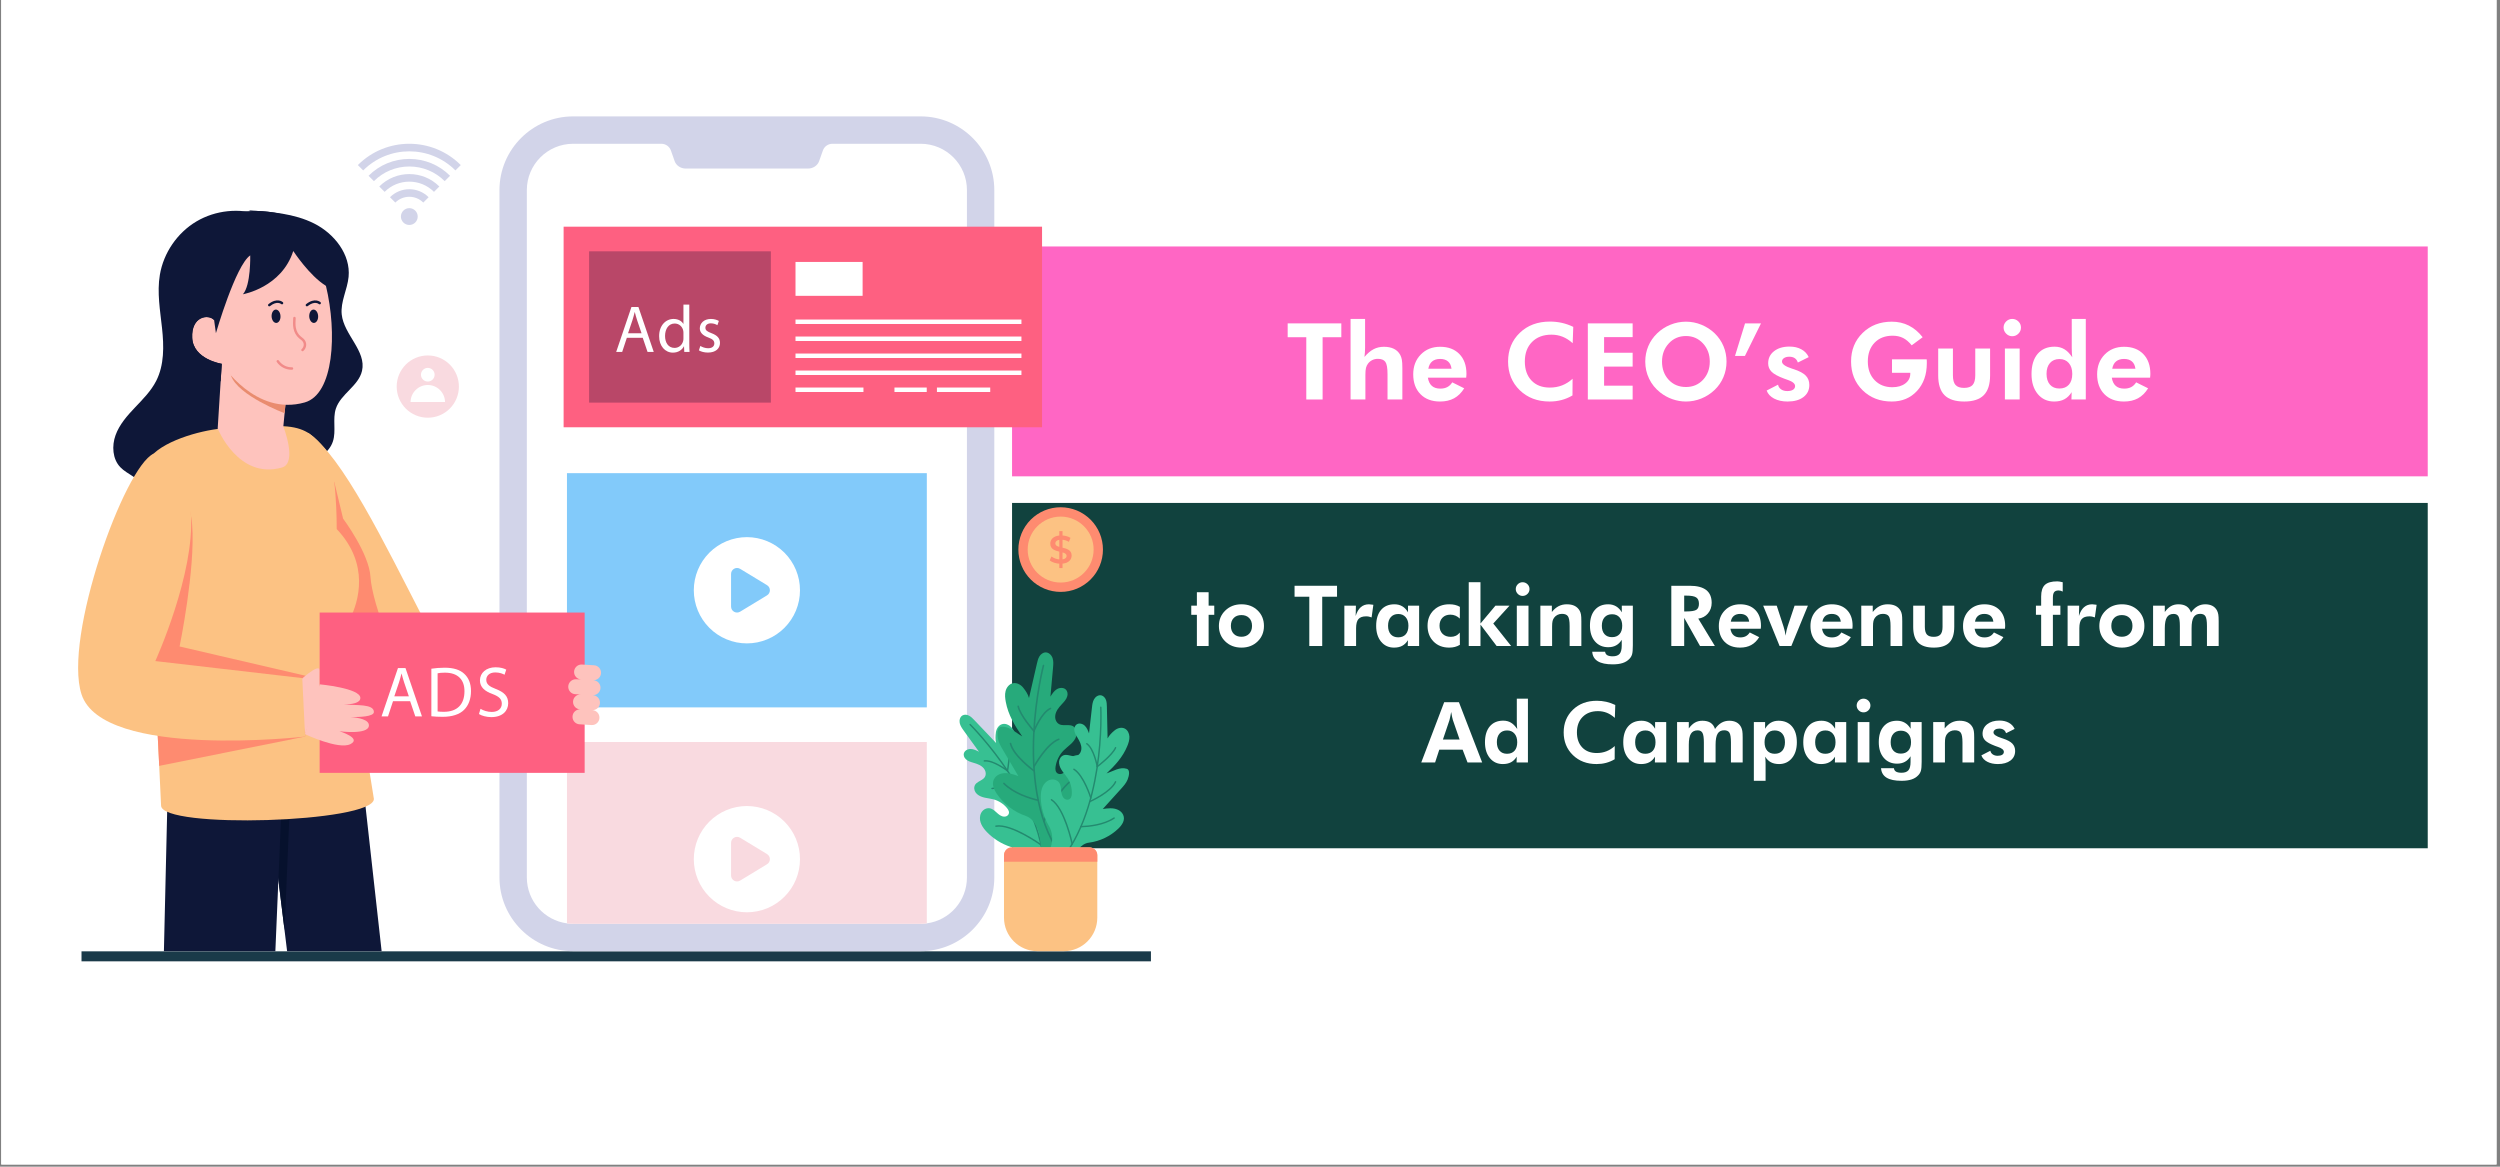 <svg xmlns="http://www.w3.org/2000/svg" xmlns:xlink="http://www.w3.org/1999/xlink" width="750" zoomAndPan="magnify" viewBox="0 0 562.5 262.5" height="350" preserveAspectRatio="xMidYMid meet" version="1.0"><rect x="0" y="0" width="562.5" height="262.5" fill="#808080" stroke="none"/><defs><g/><clipPath id="aec3a42a35"><path d="M 0.285 0 L 561.715 0 L 561.715 262 L 0.285 262 Z M 0.285 0 " clip-rule="nonzero"/></clipPath><clipPath id="9f267d497e"><path d="M 227.711 55.453 L 546.242 55.453 L 546.242 107.172 L 227.711 107.172 Z M 227.711 55.453 " clip-rule="nonzero"/></clipPath><clipPath id="746c7dfb8a"><path d="M 227.711 113.164 L 546.242 113.164 L 546.242 190.859 L 227.711 190.859 Z M 227.711 113.164 " clip-rule="nonzero"/></clipPath><clipPath id="8097ff2cdb"><path d="M 18 214 L 258.961 214 L 258.961 216.34 L 18 216.34 Z M 18 214 " clip-rule="nonzero"/></clipPath><clipPath id="deff16db54"><path d="M 112 26.199 L 224 26.199 L 224 215 L 112 215 Z M 112 26.199 " clip-rule="nonzero"/></clipPath></defs><g clip-path="url(#aec3a42a35)"><path fill="#ffffff" d="M 0.285 0 L 561.715 0 L 561.715 262 L 0.285 262 Z M 0.285 0 " fill-opacity="1" fill-rule="nonzero"/><path fill="#ffffff" d="M 0.285 0 L 561.715 0 L 561.715 262 L 0.285 262 Z M 0.285 0 " fill-opacity="1" fill-rule="nonzero"/></g><g clip-path="url(#9f267d497e)"><path fill="#ff66c4" d="M 227.711 55.453 L 546.32 55.453 L 546.32 107.172 L 227.711 107.172 Z M 227.711 55.453 " fill-opacity="1" fill-rule="nonzero"/></g><g fill="#ffffff" fill-opacity="1"><g transform="translate(289.27, 89.886)"><g><path d="M 8.316 -14.012 L 8.316 0 L 4.645 0 L 4.645 -14.012 L 0.457 -14.012 L 0.457 -17.125 L 12.527 -17.125 L 12.527 -14.012 Z M 8.316 -14.012 "/></g></g></g><g fill="#ffffff" fill-opacity="1"><g transform="translate(302.253, 89.886)"><g><path d="M 1.625 0 L 1.625 -18.129 L 4.891 -18.129 L 4.891 -11.684 C 4.891 -11.324 4.879 -10.969 4.855 -10.613 C 4.832 -10.258 4.797 -9.914 4.75 -9.578 C 5.434 -10.383 6.125 -10.965 6.812 -11.32 C 7.504 -11.68 8.273 -11.859 9.125 -11.859 C 10.012 -11.859 10.762 -11.707 11.375 -11.402 C 11.988 -11.102 12.461 -10.645 12.797 -10.035 C 12.969 -9.715 13.09 -9.355 13.164 -8.953 C 13.238 -8.551 13.277 -7.922 13.277 -7.066 L 13.277 0 L 9.941 0 L 9.941 -5.672 C 9.941 -7.086 9.777 -8.016 9.449 -8.469 C 9.125 -8.922 8.562 -9.148 7.766 -9.148 C 7.305 -9.148 6.883 -9.051 6.496 -8.859 C 6.113 -8.668 5.789 -8.398 5.531 -8.047 C 5.328 -7.773 5.184 -7.461 5.094 -7.113 C 5.004 -6.762 4.961 -6.227 4.961 -5.508 L 4.961 0 Z M 1.625 0 "/></g></g></g><g fill="#ffffff" fill-opacity="1"><g transform="translate(317.06, 89.886)"><g><path d="M 9.531 -6.926 C 9.438 -7.648 9.176 -8.199 8.742 -8.566 C 8.309 -8.938 7.719 -9.125 6.973 -9.125 C 6.223 -9.125 5.625 -8.938 5.176 -8.566 C 4.727 -8.199 4.441 -7.648 4.316 -6.926 Z M 12.832 -4.914 L 4.211 -4.914 C 4.344 -4.086 4.645 -3.469 5.113 -3.059 C 5.578 -2.648 6.215 -2.445 7.02 -2.445 C 7.625 -2.445 8.152 -2.562 8.59 -2.797 C 9.031 -3.031 9.398 -3.383 9.695 -3.859 L 12.387 -2.516 C 11.762 -1.508 11.008 -0.762 10.117 -0.273 C 9.227 0.211 8.172 0.457 6.949 0.457 C 5.094 0.457 3.621 -0.098 2.539 -1.203 C 1.453 -2.312 0.914 -3.801 0.914 -5.672 C 0.914 -7.473 1.48 -8.957 2.613 -10.117 C 3.75 -11.277 5.199 -11.859 6.973 -11.859 C 8.797 -11.859 10.238 -11.316 11.297 -10.23 C 12.359 -9.141 12.891 -7.656 12.891 -5.777 C 12.891 -5.676 12.887 -5.566 12.879 -5.445 C 12.871 -5.324 12.855 -5.145 12.832 -4.914 Z M 12.832 -4.914 "/></g></g></g><g fill="#ffffff" fill-opacity="1"><g transform="translate(330.792, 89.886)"><g/></g></g><g fill="#ffffff" fill-opacity="1"><g transform="translate(338.149, 89.886)"><g><path d="M 15.707 -12.668 C 14.969 -13.328 14.207 -13.816 13.426 -14.125 C 12.648 -14.43 11.812 -14.586 10.926 -14.586 C 9.102 -14.586 7.645 -14.039 6.562 -12.949 C 5.477 -11.855 4.938 -10.391 4.938 -8.551 C 4.938 -6.75 5.438 -5.32 6.445 -4.262 C 7.449 -3.207 8.824 -2.68 10.562 -2.68 C 11.551 -2.68 12.473 -2.844 13.324 -3.176 C 14.172 -3.508 14.961 -4.004 15.684 -4.668 L 15.66 -0.914 C 14.883 -0.453 14.066 -0.109 13.211 0.117 C 12.355 0.344 11.457 0.457 10.516 0.457 C 7.785 0.457 5.547 -0.391 3.797 -2.086 C 2.047 -3.785 1.168 -5.938 1.168 -8.551 C 1.168 -11.156 2.047 -13.305 3.801 -14.996 C 5.555 -16.688 7.816 -17.531 10.586 -17.531 C 11.512 -17.531 12.41 -17.434 13.277 -17.242 C 14.141 -17.047 14.996 -16.746 15.836 -16.34 Z M 15.707 -12.668 "/></g></g></g><g fill="#ffffff" fill-opacity="1"><g transform="translate(355.343, 89.886)"><g><path d="M 1.918 0 L 1.918 -17.125 L 12 -17.125 L 12 -14.035 L 5.578 -14.035 L 5.578 -10.516 L 12 -10.516 L 12 -7.402 L 5.578 -7.402 L 5.578 -3.109 L 12 -3.109 L 12 0 Z M 1.918 0 "/></g></g></g><g fill="#ffffff" fill-opacity="1"><g transform="translate(369.016, 89.886)"><g><path d="M 19.453 -8.527 C 19.453 -7.301 19.223 -6.145 18.766 -5.055 C 18.312 -3.961 17.652 -3.004 16.797 -2.176 C 15.906 -1.324 14.906 -0.676 13.789 -0.223 C 12.676 0.23 11.52 0.457 10.328 0.457 C 9.281 0.457 8.258 0.277 7.258 -0.074 C 6.254 -0.43 5.336 -0.941 4.504 -1.602 C 3.426 -2.461 2.602 -3.484 2.031 -4.68 C 1.457 -5.871 1.168 -7.156 1.168 -8.527 C 1.168 -9.758 1.395 -10.914 1.848 -11.996 C 2.301 -13.074 2.965 -14.035 3.836 -14.879 C 4.695 -15.711 5.691 -16.359 6.824 -16.82 C 7.961 -17.281 9.129 -17.508 10.328 -17.508 C 11.52 -17.508 12.68 -17.281 13.809 -16.82 C 14.934 -16.359 15.93 -15.711 16.797 -14.879 C 17.66 -14.035 18.32 -13.074 18.773 -11.988 C 19.227 -10.906 19.453 -9.75 19.453 -8.527 Z M 10.328 -2.809 C 11.879 -2.809 13.16 -3.352 14.172 -4.438 C 15.18 -5.527 15.684 -6.891 15.684 -8.527 C 15.684 -10.148 15.176 -11.512 14.152 -12.621 C 13.133 -13.727 11.855 -14.281 10.328 -14.281 C 8.777 -14.281 7.488 -13.73 6.469 -12.625 C 5.445 -11.523 4.938 -10.156 4.938 -8.527 C 4.938 -6.875 5.438 -5.508 6.445 -4.426 C 7.449 -3.348 8.746 -2.809 10.328 -2.809 Z M 10.328 -2.809 "/></g></g></g><g fill="#ffffff" fill-opacity="1"><g transform="translate(389.637, 89.886)"><g><path d="M 0.738 -9.801 L 2.996 -17.125 L 6.586 -17.125 L 2.973 -9.801 Z M 0.738 -9.801 "/></g></g></g><g fill="#ffffff" fill-opacity="1"><g transform="translate(396.994, 89.886)"><g><path d="M 0.504 -2.012 L 3.066 -3.332 C 3.148 -2.891 3.379 -2.539 3.754 -2.281 C 4.129 -2.023 4.594 -1.895 5.145 -1.895 C 5.691 -1.895 6.121 -1.996 6.434 -2.191 C 6.746 -2.391 6.902 -2.668 6.902 -3.02 C 6.902 -3.57 6.348 -4.035 5.238 -4.41 C 4.898 -4.527 4.625 -4.625 4.422 -4.703 C 3.074 -5.207 2.137 -5.719 1.621 -6.234 C 1.102 -6.75 0.844 -7.383 0.844 -8.141 C 0.844 -9.262 1.281 -10.172 2.164 -10.867 C 3.047 -11.559 4.207 -11.906 5.648 -11.906 C 6.68 -11.906 7.57 -11.699 8.32 -11.285 C 9.074 -10.875 9.621 -10.289 9.965 -9.531 L 7.52 -8.316 C 7.387 -8.746 7.16 -9.07 6.832 -9.293 C 6.504 -9.516 6.094 -9.625 5.602 -9.625 C 5.113 -9.625 4.715 -9.523 4.41 -9.32 C 4.105 -9.121 3.953 -8.855 3.953 -8.527 C 3.953 -7.957 4.711 -7.426 6.223 -6.938 C 6.402 -6.883 6.539 -6.84 6.633 -6.809 C 7.887 -6.395 8.781 -5.914 9.309 -5.363 C 9.84 -4.812 10.105 -4.113 10.105 -3.262 C 10.105 -2.125 9.664 -1.219 8.785 -0.551 C 7.902 0.121 6.715 0.457 5.215 0.457 C 4.031 0.457 3.02 0.234 2.18 -0.203 C 1.344 -0.645 0.785 -1.246 0.504 -2.012 Z M 0.504 -2.012 "/></g></g></g><g fill="#ffffff" fill-opacity="1"><g transform="translate(407.919, 89.886)"><g/></g></g><g fill="#ffffff" fill-opacity="1"><g transform="translate(415.276, 89.886)"><g><path d="M 10.422 -9.031 L 18.223 -9.031 C 18.238 -8.93 18.25 -8.82 18.254 -8.703 C 18.258 -8.586 18.258 -8.406 18.258 -8.164 C 18.258 -5.598 17.523 -3.52 16.059 -1.93 C 14.594 -0.34 12.699 0.457 10.375 0.457 C 7.715 0.457 5.523 -0.391 3.801 -2.086 C 2.078 -3.785 1.215 -5.938 1.215 -8.551 C 1.215 -11.141 2.082 -13.281 3.812 -14.973 C 5.543 -16.664 7.73 -17.508 10.375 -17.508 C 11.77 -17.508 13.051 -17.219 14.211 -16.633 C 15.375 -16.047 16.41 -15.176 17.324 -14.012 L 14.855 -12.188 C 14.238 -12.953 13.59 -13.504 12.914 -13.844 C 12.234 -14.184 11.449 -14.352 10.562 -14.352 C 8.871 -14.352 7.516 -13.824 6.504 -12.773 C 5.488 -11.719 4.984 -10.312 4.984 -8.551 C 4.984 -6.82 5.492 -5.422 6.508 -4.355 C 7.527 -3.293 8.855 -2.762 10.492 -2.762 C 11.691 -2.762 12.668 -3.043 13.414 -3.609 C 14.164 -4.172 14.539 -4.914 14.539 -5.824 L 14.539 -6.012 L 10.422 -6.012 Z M 10.422 -9.031 "/></g></g></g><g fill="#ffffff" fill-opacity="1"><g transform="translate(434.516, 89.886)"><g><path d="M 4.891 -11.473 L 4.891 -5.438 C 4.891 -4.426 5.086 -3.699 5.48 -3.262 C 5.875 -2.828 6.516 -2.609 7.402 -2.609 C 8.285 -2.609 8.926 -2.828 9.32 -3.27 C 9.719 -3.711 9.918 -4.434 9.918 -5.438 L 9.918 -11.473 L 13.254 -11.473 L 13.254 -5.438 C 13.254 -3.418 12.781 -1.934 11.836 -0.977 C 10.895 -0.02 9.43 0.457 7.449 0.457 C 5.43 0.457 3.949 -0.02 3 -0.973 C 2.051 -1.922 1.578 -3.41 1.578 -5.438 L 1.578 -11.473 Z M 4.891 -11.473 "/></g></g></g><g fill="#ffffff" fill-opacity="1"><g transform="translate(449.347, 89.886)"><g><path d="M 1.461 -16.188 C 1.461 -16.719 1.652 -17.176 2.035 -17.555 C 2.418 -17.938 2.875 -18.129 3.402 -18.129 C 3.941 -18.129 4.402 -17.941 4.789 -17.562 C 5.176 -17.184 5.367 -16.727 5.367 -16.188 C 5.367 -15.648 5.176 -15.191 4.789 -14.809 C 4.402 -14.426 3.941 -14.234 3.402 -14.234 C 2.875 -14.234 2.418 -14.43 2.035 -14.82 C 1.652 -15.211 1.461 -15.664 1.461 -16.188 Z M 1.754 0 L 1.754 -11.473 L 5.078 -11.473 L 5.078 0 Z M 1.754 0 "/></g></g></g><g fill="#ffffff" fill-opacity="1"><g transform="translate(456.178, 89.886)"><g><path d="M 10.082 -5.754 C 10.082 -6.785 9.824 -7.598 9.305 -8.199 C 8.785 -8.801 8.086 -9.102 7.203 -9.102 C 6.301 -9.102 5.59 -8.805 5.07 -8.215 C 4.551 -7.629 4.293 -6.816 4.293 -5.777 C 4.293 -4.742 4.547 -3.93 5.059 -3.344 C 5.57 -2.762 6.277 -2.469 7.18 -2.469 C 8.102 -2.469 8.816 -2.758 9.32 -3.332 C 9.828 -3.91 10.082 -4.719 10.082 -5.754 Z M 13.125 0 L 9.895 0 L 9.941 -1.648 C 9.488 -0.926 8.945 -0.391 8.309 -0.051 C 7.676 0.285 6.902 0.457 5.988 0.457 C 4.469 0.457 3.242 -0.109 2.309 -1.238 C 1.379 -2.371 0.914 -3.863 0.914 -5.719 C 0.914 -7.66 1.371 -9.176 2.285 -10.258 C 3.203 -11.34 4.477 -11.883 6.105 -11.883 C 6.941 -11.883 7.672 -11.691 8.305 -11.309 C 8.938 -10.93 9.527 -10.324 10.082 -9.496 C 10.043 -9.777 10.016 -10.09 9.996 -10.426 C 9.977 -10.766 9.965 -11.156 9.965 -11.59 L 9.965 -18.129 L 13.125 -18.129 Z M 13.125 0 "/></g></g></g><g fill="#ffffff" fill-opacity="1"><g transform="translate(470.939, 89.886)"><g><path d="M 9.531 -6.926 C 9.438 -7.648 9.176 -8.199 8.742 -8.566 C 8.309 -8.938 7.719 -9.125 6.973 -9.125 C 6.223 -9.125 5.625 -8.938 5.176 -8.566 C 4.727 -8.199 4.441 -7.648 4.316 -6.926 Z M 12.832 -4.914 L 4.211 -4.914 C 4.344 -4.086 4.645 -3.469 5.113 -3.059 C 5.578 -2.648 6.215 -2.445 7.02 -2.445 C 7.625 -2.445 8.152 -2.562 8.59 -2.797 C 9.031 -3.031 9.398 -3.383 9.695 -3.859 L 12.387 -2.516 C 11.762 -1.508 11.008 -0.762 10.117 -0.273 C 9.227 0.211 8.172 0.457 6.949 0.457 C 5.094 0.457 3.621 -0.098 2.539 -1.203 C 1.453 -2.312 0.914 -3.801 0.914 -5.672 C 0.914 -7.473 1.48 -8.957 2.613 -10.117 C 3.75 -11.277 5.199 -11.859 6.973 -11.859 C 8.797 -11.859 10.238 -11.316 11.297 -10.23 C 12.359 -9.141 12.891 -7.656 12.891 -5.777 C 12.891 -5.676 12.887 -5.566 12.879 -5.445 C 12.871 -5.324 12.855 -5.145 12.832 -4.914 Z M 12.832 -4.914 "/></g></g></g><g clip-path="url(#746c7dfb8a)"><path fill="#11423e" d="M 227.711 113.164 L 546.379 113.164 L 546.379 190.859 L 227.711 190.859 Z M 227.711 113.164 " fill-opacity="1" fill-rule="nonzero"/></g><g fill="#ffffff" fill-opacity="1"><g transform="translate(267.69, 145.353)"><g><path d="M 1.609 0 L 1.609 -7.02 L 0.344 -7.02 L 0.344 -9.082 L 1.609 -9.082 L 1.609 -12.102 L 4.25 -12.102 L 4.25 -9.082 L 5.52 -9.082 L 5.52 -7.02 L 4.25 -7.02 L 4.25 0 Z M 1.609 0 "/></g></g></g><g fill="#ffffff" fill-opacity="1"><g transform="translate(273.55, 145.353)"><g><path d="M 8.156 -4.527 C 8.156 -5.27 7.941 -5.859 7.508 -6.301 C 7.078 -6.742 6.496 -6.961 5.77 -6.961 C 5.039 -6.961 4.461 -6.742 4.035 -6.305 C 3.609 -5.867 3.398 -5.273 3.398 -4.527 C 3.398 -3.785 3.609 -3.195 4.035 -2.75 C 4.461 -2.305 5.039 -2.082 5.77 -2.082 C 6.488 -2.082 7.07 -2.305 7.504 -2.75 C 7.938 -3.195 8.156 -3.785 8.156 -4.527 Z M 10.84 -4.508 C 10.84 -3.113 10.363 -1.953 9.41 -1.027 C 8.457 -0.102 7.25 0.359 5.785 0.359 C 4.312 0.359 3.094 -0.102 2.141 -1.027 C 1.184 -1.953 0.703 -3.113 0.703 -4.508 C 0.703 -5.898 1.184 -7.059 2.148 -7.988 C 3.109 -8.922 4.324 -9.387 5.785 -9.387 C 7.254 -9.387 8.465 -8.93 9.414 -8.008 C 10.367 -7.09 10.84 -5.922 10.84 -4.508 Z M 10.84 -4.508 "/></g></g></g><g fill="#ffffff" fill-opacity="1"><g transform="translate(285.094, 145.353)"><g/></g></g><g fill="#ffffff" fill-opacity="1"><g transform="translate(290.917, 145.353)"><g><path d="M 6.582 -11.09 L 6.582 0 L 3.676 0 L 3.676 -11.09 L 0.359 -11.09 L 0.359 -13.555 L 9.914 -13.555 L 9.914 -11.09 Z M 6.582 -11.09 "/></g></g></g><g fill="#ffffff" fill-opacity="1"><g transform="translate(301.194, 145.353)"><g><path d="M 3.832 -6.75 C 4.098 -7.633 4.48 -8.293 4.977 -8.73 C 5.473 -9.168 6.09 -9.387 6.824 -9.387 C 6.988 -9.387 7.266 -9.355 7.648 -9.297 C 7.723 -9.281 7.777 -9.273 7.812 -9.27 L 7.418 -6.434 C 7.219 -6.516 7.02 -6.574 6.82 -6.613 C 6.617 -6.656 6.406 -6.676 6.184 -6.676 C 5.383 -6.676 4.805 -6.469 4.453 -6.059 C 4.102 -5.648 3.926 -4.961 3.926 -4 L 3.926 0 L 1.285 0 L 1.285 -9.082 L 3.887 -9.082 Z M 3.832 -6.75 "/></g></g></g><g fill="#ffffff" fill-opacity="1"><g transform="translate(308.915, 145.353)"><g><path d="M 7.98 -4.555 C 7.98 -5.371 7.777 -6.016 7.363 -6.488 C 6.953 -6.965 6.402 -7.203 5.703 -7.203 C 4.988 -7.203 4.426 -6.969 4.012 -6.496 C 3.602 -6.023 3.398 -5.375 3.398 -4.555 C 3.398 -3.734 3.602 -3.094 4.004 -2.637 C 4.41 -2.184 4.969 -1.953 5.684 -1.953 C 6.414 -1.953 6.977 -2.184 7.379 -2.637 C 7.781 -3.094 7.98 -3.734 7.98 -4.555 Z M 10.387 0 L 7.832 0 L 7.871 -1.305 C 7.512 -0.73 7.082 -0.309 6.578 -0.043 C 6.074 0.227 5.461 0.359 4.742 0.359 C 3.535 0.359 2.566 -0.086 1.828 -0.98 C 1.09 -1.875 0.723 -3.059 0.723 -4.527 C 0.723 -6.059 1.086 -7.25 1.809 -8.105 C 2.535 -8.961 3.543 -9.387 4.832 -9.387 C 5.504 -9.387 6.098 -9.238 6.605 -8.934 C 7.113 -8.633 7.543 -8.18 7.887 -7.582 L 7.887 -9.082 L 10.387 -9.082 Z M 10.387 0 "/></g></g></g><g fill="#ffffff" fill-opacity="1"><g transform="translate(320.496, 145.353)"><g><path d="M 7.98 -0.27 C 7.621 -0.051 7.246 0.105 6.852 0.207 C 6.457 0.309 6.023 0.359 5.555 0.359 C 4.125 0.359 2.957 -0.094 2.055 -1.004 C 1.152 -1.914 0.703 -3.098 0.703 -4.555 C 0.703 -5.98 1.156 -7.145 2.066 -8.039 C 2.973 -8.938 4.148 -9.387 5.594 -9.387 C 6.074 -9.387 6.504 -9.344 6.887 -9.25 C 7.27 -9.156 7.637 -9.012 7.98 -8.812 L 7.961 -6.168 C 7.684 -6.449 7.363 -6.668 7 -6.824 C 6.637 -6.977 6.25 -7.055 5.844 -7.055 C 5.102 -7.055 4.508 -6.828 4.066 -6.375 C 3.621 -5.922 3.398 -5.32 3.398 -4.574 C 3.398 -3.809 3.625 -3.199 4.078 -2.746 C 4.531 -2.293 5.145 -2.066 5.918 -2.066 C 6.344 -2.066 6.719 -2.141 7.051 -2.297 C 7.379 -2.449 7.684 -2.691 7.961 -3.02 Z M 7.98 -0.27 "/></g></g></g><g fill="#ffffff" fill-opacity="1"><g transform="translate(329.18, 145.353)"><g><path d="M 1.285 -14.352 L 3.926 -14.352 L 3.926 -5.062 L 7.297 -9.082 L 10.461 -9.082 L 6.805 -5.062 L 10.824 0 L 7.562 0 L 3.926 -4.812 L 3.926 0 L 1.285 0 Z M 1.285 -14.352 "/></g></g></g><g fill="#ffffff" fill-opacity="1"><g transform="translate(339.891, 145.353)"><g><path d="M 1.156 -12.812 C 1.156 -13.234 1.309 -13.594 1.609 -13.898 C 1.914 -14.199 2.273 -14.352 2.695 -14.352 C 3.121 -14.352 3.484 -14.199 3.793 -13.902 C 4.098 -13.602 4.25 -13.238 4.25 -12.812 C 4.25 -12.387 4.098 -12.023 3.793 -11.723 C 3.484 -11.418 3.121 -11.27 2.695 -11.27 C 2.273 -11.27 1.914 -11.422 1.609 -11.73 C 1.309 -12.039 1.156 -12.398 1.156 -12.812 Z M 1.391 0 L 1.391 -9.082 L 4.02 -9.082 L 4.02 0 Z M 1.391 0 "/></g></g></g><g fill="#ffffff" fill-opacity="1"><g transform="translate(345.298, 145.353)"><g><path d="M 1.285 0 L 1.285 -9.082 L 3.871 -9.082 L 3.871 -7.656 C 4.344 -8.25 4.855 -8.688 5.402 -8.969 C 5.949 -9.246 6.555 -9.387 7.223 -9.387 C 7.926 -9.387 8.516 -9.27 8.996 -9.031 C 9.473 -8.793 9.852 -8.43 10.129 -7.945 C 10.266 -7.691 10.363 -7.406 10.422 -7.086 C 10.48 -6.77 10.508 -6.27 10.508 -5.594 L 10.508 0 L 7.871 0 L 7.871 -4.492 C 7.871 -5.609 7.738 -6.344 7.48 -6.703 C 7.223 -7.062 6.777 -7.238 6.148 -7.238 C 5.785 -7.238 5.449 -7.164 5.145 -7.012 C 4.836 -6.863 4.582 -6.648 4.379 -6.371 C 4.219 -6.152 4.102 -5.906 4.031 -5.629 C 3.961 -5.352 3.926 -4.93 3.926 -4.359 L 3.926 0 Z M 1.285 0 "/></g></g></g><g fill="#ffffff" fill-opacity="1"><g transform="translate(357.018, 145.353)"><g><path d="M 10.371 -0.148 C 10.371 0.809 10.312 1.48 10.199 1.871 C 10.086 2.258 9.887 2.594 9.609 2.879 C 9.215 3.305 8.711 3.621 8.094 3.824 C 7.477 4.027 6.727 4.129 5.844 4.129 C 4.367 4.129 3.246 3.895 2.48 3.426 C 1.715 2.957 1.301 2.242 1.23 1.285 L 4.129 1.285 C 4.172 1.641 4.332 1.898 4.609 2.066 C 4.887 2.23 5.301 2.316 5.844 2.316 C 6.559 2.316 7.074 2.129 7.395 1.758 C 7.711 1.391 7.871 0.773 7.871 -0.094 L 7.871 -1.391 C 7.52 -0.828 7.094 -0.41 6.598 -0.141 C 6.102 0.133 5.512 0.27 4.832 0.27 C 3.586 0.27 2.59 -0.168 1.844 -1.043 C 1.094 -1.914 0.723 -3.094 0.723 -4.574 C 0.723 -6.078 1.086 -7.258 1.816 -8.109 C 2.543 -8.961 3.551 -9.387 4.832 -9.387 C 5.492 -9.387 6.082 -9.234 6.598 -8.93 C 7.113 -8.625 7.543 -8.176 7.887 -7.582 L 7.887 -9.082 L 10.371 -9.082 Z M 7.98 -4.555 C 7.98 -5.359 7.777 -5.992 7.371 -6.453 C 6.961 -6.918 6.406 -7.148 5.703 -7.148 C 4.98 -7.148 4.418 -6.918 4.008 -6.457 C 3.602 -5.996 3.398 -5.363 3.398 -4.555 C 3.398 -3.746 3.598 -3.117 4 -2.668 C 4.402 -2.215 4.961 -1.992 5.684 -1.992 C 6.406 -1.992 6.969 -2.215 7.375 -2.668 C 7.777 -3.117 7.98 -3.746 7.98 -4.555 Z M 7.98 -4.555 "/></g></g></g><g fill="#ffffff" fill-opacity="1"><g transform="translate(368.701, 145.353)"><g/></g></g><g fill="#ffffff" fill-opacity="1"><g transform="translate(374.525, 145.353)"><g><path d="M 11.324 0 L 7.98 0 L 4.418 -6.332 L 4.418 0 L 1.52 0 L 1.52 -13.555 L 5.668 -13.555 C 7.312 -13.555 8.547 -13.234 9.371 -12.598 C 10.191 -11.957 10.602 -10.996 10.602 -9.711 C 10.602 -8.781 10.32 -7.984 9.758 -7.324 C 9.195 -6.664 8.473 -6.277 7.582 -6.168 Z M 4.418 -7.777 L 4.852 -7.777 C 6.023 -7.777 6.797 -7.906 7.176 -8.16 C 7.551 -8.418 7.738 -8.863 7.738 -9.5 C 7.738 -10.164 7.539 -10.641 7.133 -10.922 C 6.73 -11.203 5.969 -11.34 4.852 -11.34 L 4.418 -11.34 Z M 4.418 -7.777 "/></g></g></g><g fill="#ffffff" fill-opacity="1"><g transform="translate(386.014, 145.353)"><g><path d="M 7.547 -5.48 C 7.473 -6.055 7.262 -6.488 6.922 -6.781 C 6.578 -7.074 6.109 -7.223 5.52 -7.223 C 4.926 -7.223 4.453 -7.074 4.098 -6.781 C 3.742 -6.488 3.516 -6.055 3.418 -5.48 Z M 10.156 -3.887 L 3.332 -3.887 C 3.438 -3.234 3.676 -2.746 4.047 -2.422 C 4.418 -2.098 4.918 -1.934 5.555 -1.934 C 6.035 -1.934 6.453 -2.027 6.801 -2.211 C 7.148 -2.398 7.441 -2.68 7.676 -3.055 L 9.805 -1.992 C 9.312 -1.195 8.711 -0.602 8.008 -0.219 C 7.305 0.168 6.469 0.359 5.5 0.359 C 4.031 0.359 2.867 -0.078 2.008 -0.953 C 1.152 -1.832 0.723 -3.008 0.723 -4.492 C 0.723 -5.918 1.172 -7.09 2.07 -8.008 C 2.969 -8.93 4.117 -9.387 5.52 -9.387 C 6.961 -9.387 8.105 -8.957 8.945 -8.098 C 9.781 -7.234 10.203 -6.062 10.203 -4.574 C 10.203 -4.492 10.199 -4.406 10.195 -4.309 C 10.188 -4.215 10.176 -4.074 10.156 -3.887 Z M 10.156 -3.887 "/></g></g></g><g fill="#ffffff" fill-opacity="1"><g transform="translate(396.882, 145.353)"><g><path d="M 3.527 0 L -0.168 -9.082 L 2.879 -9.082 L 4.418 -4.359 C 4.539 -3.977 4.637 -3.625 4.711 -3.297 C 4.785 -2.969 4.84 -2.648 4.871 -2.332 C 4.945 -2.809 5.02 -3.211 5.094 -3.547 C 5.168 -3.879 5.254 -4.184 5.352 -4.453 L 6.898 -9.082 L 9.898 -9.082 L 6.168 0 Z M 3.527 0 "/></g></g></g><g fill="#ffffff" fill-opacity="1"><g transform="translate(406.631, 145.353)"><g><path d="M 7.547 -5.48 C 7.473 -6.055 7.262 -6.488 6.922 -6.781 C 6.578 -7.074 6.109 -7.223 5.52 -7.223 C 4.926 -7.223 4.453 -7.074 4.098 -6.781 C 3.742 -6.488 3.516 -6.055 3.418 -5.48 Z M 10.156 -3.887 L 3.332 -3.887 C 3.438 -3.234 3.676 -2.746 4.047 -2.422 C 4.418 -2.098 4.918 -1.934 5.555 -1.934 C 6.035 -1.934 6.453 -2.027 6.801 -2.211 C 7.148 -2.398 7.441 -2.68 7.676 -3.055 L 9.805 -1.992 C 9.312 -1.195 8.711 -0.602 8.008 -0.219 C 7.305 0.168 6.469 0.359 5.5 0.359 C 4.031 0.359 2.867 -0.078 2.008 -0.953 C 1.152 -1.832 0.723 -3.008 0.723 -4.492 C 0.723 -5.918 1.172 -7.09 2.07 -8.008 C 2.969 -8.93 4.117 -9.387 5.52 -9.387 C 6.961 -9.387 8.105 -8.957 8.945 -8.098 C 9.781 -7.234 10.203 -6.062 10.203 -4.574 C 10.203 -4.492 10.199 -4.406 10.195 -4.309 C 10.188 -4.215 10.176 -4.074 10.156 -3.887 Z M 10.156 -3.887 "/></g></g></g><g fill="#ffffff" fill-opacity="1"><g transform="translate(417.499, 145.353)"><g><path d="M 1.285 0 L 1.285 -9.082 L 3.871 -9.082 L 3.871 -7.656 C 4.344 -8.25 4.855 -8.688 5.402 -8.969 C 5.949 -9.246 6.555 -9.387 7.223 -9.387 C 7.926 -9.387 8.516 -9.27 8.996 -9.031 C 9.473 -8.793 9.852 -8.43 10.129 -7.945 C 10.266 -7.691 10.363 -7.406 10.422 -7.086 C 10.48 -6.77 10.508 -6.27 10.508 -5.594 L 10.508 0 L 7.871 0 L 7.871 -4.492 C 7.871 -5.609 7.738 -6.344 7.48 -6.703 C 7.223 -7.062 6.777 -7.238 6.148 -7.238 C 5.785 -7.238 5.449 -7.164 5.145 -7.012 C 4.836 -6.863 4.582 -6.648 4.379 -6.371 C 4.219 -6.152 4.102 -5.906 4.031 -5.629 C 3.961 -5.352 3.926 -4.93 3.926 -4.359 L 3.926 0 Z M 1.285 0 "/></g></g></g><g fill="#ffffff" fill-opacity="1"><g transform="translate(429.22, 145.353)"><g><path d="M 3.871 -9.082 L 3.871 -4.305 C 3.871 -3.504 4.027 -2.93 4.336 -2.582 C 4.648 -2.238 5.156 -2.066 5.859 -2.066 C 6.559 -2.066 7.062 -2.238 7.379 -2.586 C 7.695 -2.938 7.852 -3.508 7.852 -4.305 L 7.852 -9.082 L 10.488 -9.082 L 10.488 -4.305 C 10.488 -2.707 10.117 -1.527 9.371 -0.773 C 8.621 -0.016 7.465 0.359 5.898 0.359 C 4.301 0.359 3.125 -0.016 2.375 -0.77 C 1.625 -1.52 1.25 -2.699 1.25 -4.305 L 1.25 -9.082 Z M 3.871 -9.082 "/></g></g></g><g fill="#ffffff" fill-opacity="1"><g transform="translate(440.959, 145.353)"><g><path d="M 7.547 -5.48 C 7.473 -6.055 7.262 -6.488 6.922 -6.781 C 6.578 -7.074 6.109 -7.223 5.52 -7.223 C 4.926 -7.223 4.453 -7.074 4.098 -6.781 C 3.742 -6.488 3.516 -6.055 3.418 -5.48 Z M 10.156 -3.887 L 3.332 -3.887 C 3.438 -3.234 3.676 -2.746 4.047 -2.422 C 4.418 -2.098 4.918 -1.934 5.555 -1.934 C 6.035 -1.934 6.453 -2.027 6.801 -2.211 C 7.148 -2.398 7.441 -2.68 7.676 -3.055 L 9.805 -1.992 C 9.312 -1.195 8.711 -0.602 8.008 -0.219 C 7.305 0.168 6.469 0.359 5.5 0.359 C 4.031 0.359 2.867 -0.078 2.008 -0.953 C 1.152 -1.832 0.723 -3.008 0.723 -4.492 C 0.723 -5.918 1.172 -7.09 2.07 -8.008 C 2.969 -8.93 4.117 -9.387 5.52 -9.387 C 6.961 -9.387 8.105 -8.957 8.945 -8.098 C 9.781 -7.234 10.203 -6.062 10.203 -4.574 C 10.203 -4.492 10.199 -4.406 10.195 -4.309 C 10.188 -4.215 10.176 -4.074 10.156 -3.887 Z M 10.156 -3.887 "/></g></g></g><g fill="#ffffff" fill-opacity="1"><g transform="translate(451.827, 145.353)"><g/></g></g><g fill="#ffffff" fill-opacity="1"><g transform="translate(457.65, 145.353)"><g><path d="M 1.609 0 L 1.609 -7.02 L 0.434 -7.02 L 0.434 -9.082 L 1.609 -9.082 L 1.609 -11.129 C 1.609 -12.352 1.891 -13.227 2.453 -13.754 C 3.016 -14.281 3.941 -14.547 5.23 -14.547 C 5.371 -14.547 5.539 -14.531 5.727 -14.504 C 5.914 -14.477 6.16 -14.426 6.461 -14.352 L 6.461 -12.25 C 6.301 -12.336 6.148 -12.398 6 -12.438 C 5.852 -12.48 5.695 -12.5 5.535 -12.5 C 5.074 -12.5 4.742 -12.379 4.547 -12.133 C 4.348 -11.891 4.25 -11.469 4.25 -10.871 L 4.25 -9.082 L 5.934 -9.082 L 5.934 -7.02 L 4.25 -7.02 L 4.25 0 Z M 1.609 0 "/></g></g></g><g fill="#ffffff" fill-opacity="1"><g transform="translate(463.927, 145.353)"><g><path d="M 3.832 -6.75 C 4.098 -7.633 4.48 -8.293 4.977 -8.73 C 5.473 -9.168 6.09 -9.387 6.824 -9.387 C 6.988 -9.387 7.266 -9.355 7.648 -9.297 C 7.723 -9.281 7.777 -9.273 7.812 -9.27 L 7.418 -6.434 C 7.219 -6.516 7.02 -6.574 6.82 -6.613 C 6.617 -6.656 6.406 -6.676 6.184 -6.676 C 5.383 -6.676 4.805 -6.469 4.453 -6.059 C 4.102 -5.648 3.926 -4.961 3.926 -4 L 3.926 0 L 1.285 0 L 1.285 -9.082 L 3.887 -9.082 Z M 3.832 -6.75 "/></g></g></g><g fill="#ffffff" fill-opacity="1"><g transform="translate(471.648, 145.353)"><g><path d="M 8.156 -4.527 C 8.156 -5.27 7.941 -5.859 7.508 -6.301 C 7.078 -6.742 6.496 -6.961 5.77 -6.961 C 5.039 -6.961 4.461 -6.742 4.035 -6.305 C 3.609 -5.867 3.398 -5.273 3.398 -4.527 C 3.398 -3.785 3.609 -3.195 4.035 -2.75 C 4.461 -2.305 5.039 -2.082 5.77 -2.082 C 6.488 -2.082 7.07 -2.305 7.504 -2.75 C 7.938 -3.195 8.156 -3.785 8.156 -4.527 Z M 10.84 -4.508 C 10.84 -3.113 10.363 -1.953 9.41 -1.027 C 8.457 -0.102 7.25 0.359 5.785 0.359 C 4.312 0.359 3.094 -0.102 2.141 -1.027 C 1.184 -1.953 0.703 -3.113 0.703 -4.508 C 0.703 -5.898 1.184 -7.059 2.148 -7.988 C 3.109 -8.922 4.324 -9.387 5.785 -9.387 C 7.254 -9.387 8.465 -8.93 9.414 -8.008 C 10.367 -7.09 10.84 -5.922 10.84 -4.508 Z M 10.84 -4.508 "/></g></g></g><g fill="#ffffff" fill-opacity="1"><g transform="translate(483.193, 145.353)"><g><path d="M 3.887 0 L 1.25 0 L 1.25 -9.082 L 3.887 -9.082 L 3.887 -7.656 C 4.32 -8.254 4.781 -8.695 5.273 -8.973 C 5.762 -9.25 6.32 -9.387 6.945 -9.387 C 7.695 -9.387 8.309 -9.234 8.781 -8.926 C 9.254 -8.617 9.59 -8.152 9.785 -7.527 C 10.207 -8.145 10.684 -8.609 11.215 -8.922 C 11.75 -9.23 12.336 -9.387 12.973 -9.387 C 13.613 -9.387 14.156 -9.27 14.605 -9.031 C 15.055 -8.793 15.398 -8.438 15.648 -7.961 C 15.777 -7.703 15.867 -7.41 15.926 -7.082 C 15.98 -6.754 16.008 -6.258 16.008 -5.594 L 16.008 0 L 13.371 0 L 13.371 -4.492 C 13.371 -5.594 13.258 -6.328 13.031 -6.695 C 12.805 -7.059 12.414 -7.238 11.852 -7.238 C 11.172 -7.238 10.68 -6.988 10.375 -6.48 C 10.07 -5.977 9.914 -5.148 9.914 -4 L 9.914 0 L 7.277 0 L 7.277 -4.492 C 7.277 -5.559 7.172 -6.281 6.961 -6.656 C 6.754 -7.035 6.391 -7.223 5.879 -7.223 C 5.184 -7.223 4.676 -6.969 4.359 -6.457 C 4.047 -5.949 3.887 -5.129 3.887 -4 Z M 3.887 0 "/></g></g></g><g fill="#ffffff" fill-opacity="1"><g transform="translate(500.438, 145.353)"><g/></g></g><g fill="#ffffff" fill-opacity="1"><g transform="translate(319.879, 171.553)"><g><path d="M 8.535 -5.156 L 7.02 -9.535 C 6.977 -9.664 6.918 -9.887 6.852 -10.203 C 6.785 -10.52 6.711 -10.902 6.637 -11.359 C 6.559 -10.922 6.48 -10.527 6.406 -10.18 C 6.332 -9.832 6.277 -9.598 6.238 -9.48 L 4.777 -5.156 Z M -0.094 0 L 5.062 -13.555 L 8.379 -13.555 L 13.609 0 L 10.312 0 L 9.211 -2.879 L 3.961 -2.879 L 3.02 0 Z M -0.094 0 "/></g></g></g><g fill="#ffffff" fill-opacity="1"><g transform="translate(333.396, 171.553)"><g><path d="M 7.98 -4.555 C 7.98 -5.371 7.777 -6.016 7.363 -6.488 C 6.953 -6.965 6.402 -7.203 5.703 -7.203 C 4.988 -7.203 4.426 -6.969 4.012 -6.504 C 3.602 -6.039 3.398 -5.395 3.398 -4.574 C 3.398 -3.754 3.602 -3.109 4.004 -2.648 C 4.41 -2.184 4.969 -1.953 5.684 -1.953 C 6.414 -1.953 6.977 -2.184 7.379 -2.637 C 7.781 -3.094 7.98 -3.734 7.98 -4.555 Z M 10.387 0 L 7.832 0 L 7.871 -1.305 C 7.512 -0.73 7.082 -0.309 6.578 -0.043 C 6.074 0.227 5.461 0.359 4.742 0.359 C 3.535 0.359 2.566 -0.086 1.828 -0.98 C 1.09 -1.875 0.723 -3.059 0.723 -4.527 C 0.723 -6.062 1.086 -7.262 1.809 -8.121 C 2.535 -8.977 3.543 -9.406 4.832 -9.406 C 5.492 -9.406 6.074 -9.254 6.574 -8.953 C 7.074 -8.652 7.543 -8.172 7.98 -7.52 C 7.949 -7.738 7.926 -7.984 7.91 -8.254 C 7.895 -8.523 7.887 -8.828 7.887 -9.176 L 7.887 -14.352 L 10.387 -14.352 Z M 10.387 0 "/></g></g></g><g fill="#ffffff" fill-opacity="1"><g transform="translate(345.079, 171.553)"><g/></g></g><g fill="#ffffff" fill-opacity="1"><g transform="translate(350.902, 171.553)"><g><path d="M 12.434 -10.027 C 11.848 -10.551 11.246 -10.938 10.629 -11.18 C 10.012 -11.422 9.352 -11.547 8.648 -11.547 C 7.203 -11.547 6.051 -11.113 5.195 -10.25 C 4.336 -9.387 3.906 -8.227 3.906 -6.77 C 3.906 -5.344 4.305 -4.211 5.102 -3.375 C 5.898 -2.539 6.984 -2.121 8.359 -2.121 C 9.145 -2.121 9.871 -2.25 10.547 -2.516 C 11.219 -2.777 11.84 -3.168 12.414 -3.695 L 12.398 -0.723 C 11.781 -0.359 11.133 -0.086 10.457 0.094 C 9.781 0.273 9.07 0.359 8.324 0.359 C 6.164 0.359 4.391 -0.309 3.004 -1.652 C 1.617 -2.996 0.926 -4.699 0.926 -6.77 C 0.926 -8.828 1.621 -10.531 3.008 -11.871 C 4.398 -13.207 6.188 -13.879 8.379 -13.879 C 9.113 -13.879 9.824 -13.801 10.508 -13.648 C 11.195 -13.492 11.871 -13.254 12.535 -12.934 Z M 12.434 -10.027 "/></g></g></g><g fill="#ffffff" fill-opacity="1"><g transform="translate(364.511, 171.553)"><g><path d="M 7.98 -4.555 C 7.98 -5.371 7.777 -6.016 7.363 -6.488 C 6.953 -6.965 6.402 -7.203 5.703 -7.203 C 4.988 -7.203 4.426 -6.969 4.012 -6.496 C 3.602 -6.023 3.398 -5.375 3.398 -4.555 C 3.398 -3.734 3.602 -3.094 4.004 -2.637 C 4.41 -2.184 4.969 -1.953 5.684 -1.953 C 6.414 -1.953 6.977 -2.184 7.379 -2.637 C 7.781 -3.094 7.98 -3.734 7.98 -4.555 Z M 10.387 0 L 7.832 0 L 7.871 -1.305 C 7.512 -0.73 7.082 -0.309 6.578 -0.043 C 6.074 0.227 5.461 0.359 4.742 0.359 C 3.535 0.359 2.566 -0.086 1.828 -0.98 C 1.09 -1.875 0.723 -3.059 0.723 -4.527 C 0.723 -6.059 1.086 -7.25 1.809 -8.105 C 2.535 -8.961 3.543 -9.387 4.832 -9.387 C 5.504 -9.387 6.098 -9.238 6.605 -8.934 C 7.113 -8.633 7.543 -8.18 7.887 -7.582 L 7.887 -9.082 L 10.387 -9.082 Z M 10.387 0 "/></g></g></g><g fill="#ffffff" fill-opacity="1"><g transform="translate(376.093, 171.553)"><g><path d="M 3.887 0 L 1.25 0 L 1.25 -9.082 L 3.887 -9.082 L 3.887 -7.656 C 4.32 -8.254 4.781 -8.695 5.273 -8.973 C 5.762 -9.25 6.32 -9.387 6.945 -9.387 C 7.695 -9.387 8.309 -9.234 8.781 -8.926 C 9.254 -8.617 9.59 -8.152 9.785 -7.527 C 10.207 -8.145 10.684 -8.609 11.215 -8.922 C 11.75 -9.23 12.336 -9.387 12.973 -9.387 C 13.613 -9.387 14.156 -9.27 14.605 -9.031 C 15.055 -8.793 15.398 -8.438 15.648 -7.961 C 15.777 -7.703 15.867 -7.41 15.926 -7.082 C 15.98 -6.754 16.008 -6.258 16.008 -5.594 L 16.008 0 L 13.371 0 L 13.371 -4.492 C 13.371 -5.594 13.258 -6.328 13.031 -6.695 C 12.805 -7.059 12.414 -7.238 11.852 -7.238 C 11.172 -7.238 10.68 -6.988 10.375 -6.48 C 10.07 -5.977 9.914 -5.148 9.914 -4 L 9.914 0 L 7.277 0 L 7.277 -4.492 C 7.277 -5.559 7.172 -6.281 6.961 -6.656 C 6.754 -7.035 6.391 -7.223 5.879 -7.223 C 5.184 -7.223 4.676 -6.969 4.359 -6.457 C 4.047 -5.949 3.887 -5.129 3.887 -4 Z M 3.887 0 "/></g></g></g><g fill="#ffffff" fill-opacity="1"><g transform="translate(393.331, 171.553)"><g><path d="M 3.695 -4.555 C 3.695 -3.734 3.895 -3.094 4.301 -2.637 C 4.703 -2.184 5.27 -1.953 5.992 -1.953 C 6.711 -1.953 7.277 -2.184 7.68 -2.637 C 8.086 -3.094 8.285 -3.734 8.285 -4.555 C 8.285 -5.375 8.082 -6.023 7.672 -6.496 C 7.262 -6.969 6.695 -7.203 5.973 -7.203 C 5.273 -7.203 4.719 -6.965 4.309 -6.488 C 3.898 -6.016 3.695 -5.371 3.695 -4.555 Z M 1.285 4.129 L 1.285 -9.082 L 3.816 -9.082 L 3.816 -7.582 C 4.16 -8.188 4.586 -8.641 5.086 -8.938 C 5.59 -9.238 6.176 -9.387 6.844 -9.387 C 8.133 -9.387 9.141 -8.961 9.871 -8.105 C 10.598 -7.25 10.961 -6.059 10.961 -4.527 C 10.961 -3.051 10.594 -1.867 9.859 -0.977 C 9.125 -0.086 8.16 0.359 6.961 0.359 C 6.238 0.359 5.629 0.227 5.125 -0.043 C 4.621 -0.309 4.191 -0.73 3.832 -1.305 C 3.863 -1.078 3.887 -0.828 3.902 -0.559 C 3.918 -0.293 3.926 0.016 3.926 0.359 L 3.926 4.129 Z M 1.285 4.129 "/></g></g></g><g fill="#ffffff" fill-opacity="1"><g transform="translate(405.014, 171.553)"><g><path d="M 7.98 -4.555 C 7.98 -5.371 7.777 -6.016 7.363 -6.488 C 6.953 -6.965 6.402 -7.203 5.703 -7.203 C 4.988 -7.203 4.426 -6.969 4.012 -6.496 C 3.602 -6.023 3.398 -5.375 3.398 -4.555 C 3.398 -3.734 3.602 -3.094 4.004 -2.637 C 4.41 -2.184 4.969 -1.953 5.684 -1.953 C 6.414 -1.953 6.977 -2.184 7.379 -2.637 C 7.781 -3.094 7.98 -3.734 7.98 -4.555 Z M 10.387 0 L 7.832 0 L 7.871 -1.305 C 7.512 -0.73 7.082 -0.309 6.578 -0.043 C 6.074 0.227 5.461 0.359 4.742 0.359 C 3.535 0.359 2.566 -0.086 1.828 -0.98 C 1.09 -1.875 0.723 -3.059 0.723 -4.527 C 0.723 -6.059 1.086 -7.25 1.809 -8.105 C 2.535 -8.961 3.543 -9.387 4.832 -9.387 C 5.504 -9.387 6.098 -9.238 6.605 -8.934 C 7.113 -8.633 7.543 -8.18 7.887 -7.582 L 7.887 -9.082 L 10.387 -9.082 Z M 10.387 0 "/></g></g></g><g fill="#ffffff" fill-opacity="1"><g transform="translate(416.595, 171.553)"><g><path d="M 1.156 -12.812 C 1.156 -13.234 1.309 -13.594 1.609 -13.898 C 1.914 -14.199 2.273 -14.352 2.695 -14.352 C 3.121 -14.352 3.484 -14.199 3.793 -13.902 C 4.098 -13.602 4.25 -13.238 4.25 -12.812 C 4.25 -12.387 4.098 -12.023 3.793 -11.723 C 3.484 -11.418 3.121 -11.27 2.695 -11.27 C 2.273 -11.27 1.914 -11.422 1.609 -11.73 C 1.309 -12.039 1.156 -12.398 1.156 -12.812 Z M 1.391 0 L 1.391 -9.082 L 4.02 -9.082 L 4.02 0 Z M 1.391 0 "/></g></g></g><g fill="#ffffff" fill-opacity="1"><g transform="translate(422.002, 171.553)"><g><path d="M 10.371 -0.148 C 10.371 0.809 10.312 1.48 10.199 1.871 C 10.086 2.258 9.887 2.594 9.609 2.879 C 9.215 3.305 8.711 3.621 8.094 3.824 C 7.477 4.027 6.727 4.129 5.844 4.129 C 4.367 4.129 3.246 3.895 2.48 3.426 C 1.715 2.957 1.301 2.242 1.23 1.285 L 4.129 1.285 C 4.172 1.641 4.332 1.898 4.609 2.066 C 4.887 2.23 5.301 2.316 5.844 2.316 C 6.559 2.316 7.074 2.129 7.395 1.758 C 7.711 1.391 7.871 0.773 7.871 -0.094 L 7.871 -1.391 C 7.52 -0.828 7.094 -0.41 6.598 -0.141 C 6.102 0.133 5.512 0.27 4.832 0.27 C 3.586 0.27 2.59 -0.168 1.844 -1.043 C 1.094 -1.914 0.723 -3.094 0.723 -4.574 C 0.723 -6.078 1.086 -7.258 1.816 -8.109 C 2.543 -8.961 3.551 -9.387 4.832 -9.387 C 5.492 -9.387 6.082 -9.234 6.598 -8.93 C 7.113 -8.625 7.543 -8.176 7.887 -7.582 L 7.887 -9.082 L 10.371 -9.082 Z M 7.98 -4.555 C 7.98 -5.359 7.777 -5.992 7.371 -6.453 C 6.961 -6.918 6.406 -7.148 5.703 -7.148 C 4.98 -7.148 4.418 -6.918 4.008 -6.457 C 3.602 -5.996 3.398 -5.363 3.398 -4.555 C 3.398 -3.746 3.598 -3.117 4 -2.668 C 4.402 -2.215 4.961 -1.992 5.684 -1.992 C 6.406 -1.992 6.969 -2.215 7.375 -2.668 C 7.777 -3.117 7.98 -3.746 7.98 -4.555 Z M 7.98 -4.555 "/></g></g></g><g fill="#ffffff" fill-opacity="1"><g transform="translate(433.685, 171.553)"><g><path d="M 1.285 0 L 1.285 -9.082 L 3.871 -9.082 L 3.871 -7.656 C 4.344 -8.25 4.855 -8.688 5.402 -8.969 C 5.949 -9.246 6.555 -9.387 7.223 -9.387 C 7.926 -9.387 8.516 -9.27 8.996 -9.031 C 9.473 -8.793 9.852 -8.43 10.129 -7.945 C 10.266 -7.691 10.363 -7.406 10.422 -7.086 C 10.48 -6.77 10.508 -6.27 10.508 -5.594 L 10.508 0 L 7.871 0 L 7.871 -4.492 C 7.871 -5.609 7.738 -6.344 7.48 -6.703 C 7.223 -7.062 6.777 -7.238 6.148 -7.238 C 5.785 -7.238 5.449 -7.164 5.145 -7.012 C 4.836 -6.863 4.582 -6.648 4.379 -6.371 C 4.219 -6.152 4.102 -5.906 4.031 -5.629 C 3.961 -5.352 3.926 -4.93 3.926 -4.359 L 3.926 0 Z M 1.285 0 "/></g></g></g><g fill="#ffffff" fill-opacity="1"><g transform="translate(445.406, 171.553)"><g><path d="M 0.398 -1.594 L 2.426 -2.637 C 2.492 -2.285 2.676 -2.008 2.973 -1.805 C 3.27 -1.602 3.637 -1.5 4.074 -1.5 C 4.504 -1.5 4.844 -1.578 5.094 -1.734 C 5.34 -1.895 5.461 -2.109 5.461 -2.391 C 5.461 -2.828 5.023 -3.195 4.148 -3.492 C 3.875 -3.582 3.66 -3.66 3.5 -3.723 C 2.434 -4.125 1.691 -4.527 1.281 -4.934 C 0.871 -5.344 0.668 -5.844 0.668 -6.445 C 0.668 -7.332 1.016 -8.051 1.711 -8.602 C 2.41 -9.152 3.328 -9.426 4.473 -9.426 C 5.285 -9.426 5.992 -9.262 6.586 -8.934 C 7.184 -8.605 7.617 -8.145 7.887 -7.547 L 5.953 -6.582 C 5.848 -6.922 5.668 -7.18 5.406 -7.355 C 5.148 -7.531 4.824 -7.621 4.434 -7.621 C 4.047 -7.621 3.73 -7.539 3.492 -7.379 C 3.25 -7.219 3.129 -7.008 3.129 -6.75 C 3.129 -6.301 3.727 -5.879 4.926 -5.492 C 5.066 -5.445 5.176 -5.414 5.25 -5.387 C 6.242 -5.062 6.949 -4.68 7.371 -4.246 C 7.789 -3.809 8 -3.258 8 -2.582 C 8 -1.684 7.652 -0.965 6.953 -0.434 C 6.254 0.094 5.312 0.359 4.129 0.359 C 3.191 0.359 2.391 0.188 1.727 -0.16 C 1.062 -0.512 0.621 -0.988 0.398 -1.594 Z M 0.398 -1.594 "/></g></g></g><g clip-path="url(#8097ff2cdb)"><path fill="#1a3a49" d="M 18.34 214.055 L 258.98 214.055 L 258.98 216.297 L 18.34 216.297 Z M 18.34 214.055 " fill-opacity="1" fill-rule="nonzero"/></g><g clip-path="url(#deff16db54)"><path fill="#d2d4e9" d="M 128.961 214.016 C 119.816 214.016 112.379 206.57 112.379 197.422 L 112.379 42.781 C 112.379 33.629 119.816 26.188 128.961 26.188 L 207.137 26.188 C 216.281 26.188 223.719 33.629 223.719 42.781 L 223.719 197.422 C 223.719 206.57 216.281 214.016 207.137 214.016 Z M 128.961 214.016 " fill-opacity="1" fill-rule="nonzero"/></g><path fill="#ffffff" d="M 217.562 42.777 L 217.562 197.418 C 217.562 202.711 213.637 207.078 208.535 207.754 C 208.078 207.816 207.613 207.852 207.137 207.852 L 128.961 207.852 C 128.488 207.852 128.02 207.816 127.566 207.754 C 122.469 207.078 118.539 202.711 118.539 197.418 L 118.539 42.777 C 118.539 37.02 123.199 32.348 128.961 32.348 L 148.801 32.348 C 149.77 32.348 150.633 32.953 150.957 33.871 L 151.797 36.262 C 152.152 37.254 153.16 37.926 154.301 37.926 L 181.805 37.926 C 182.938 37.926 183.941 37.254 184.301 36.262 L 185.145 33.871 C 185.465 32.953 186.328 32.348 187.301 32.348 L 207.137 32.348 C 212.902 32.348 217.562 37.02 217.562 42.777 Z M 217.562 42.777 " fill-opacity="1" fill-rule="nonzero"/><path fill="#fe6081" d="M 126.812 51.004 L 234.461 51.004 L 234.461 96.137 L 126.812 96.137 Z M 126.812 51.004 " fill-opacity="1" fill-rule="nonzero"/><path fill="#b94768" d="M 132.547 56.547 L 173.445 56.547 L 173.445 90.59 L 132.547 90.59 Z M 132.547 56.547 " fill-opacity="1" fill-rule="nonzero"/><path fill="#ffffff" d="M 141.039 76.004 L 139.992 79.18 L 138.645 79.18 L 142.074 69.078 L 143.645 69.078 L 147.09 79.18 L 145.695 79.18 L 144.617 76.004 Z M 144.348 74.984 L 143.359 72.074 C 143.137 71.414 142.984 70.816 142.836 70.23 L 142.805 70.23 C 142.656 70.832 142.492 71.445 142.297 72.059 L 141.309 74.984 Z M 144.348 74.984 " fill-opacity="1" fill-rule="nonzero"/><path fill="#ffffff" d="M 155.09 68.539 L 155.09 77.305 C 155.09 77.949 155.105 78.684 155.148 79.18 L 153.965 79.18 L 153.906 77.922 L 153.879 77.922 C 153.473 78.73 152.59 79.344 151.406 79.344 C 149.652 79.344 148.305 77.859 148.305 75.656 C 148.289 73.246 149.789 71.762 151.555 71.762 C 152.664 71.762 153.414 72.285 153.742 72.871 L 153.773 72.871 L 153.773 68.539 Z M 153.773 74.879 C 153.773 74.715 153.758 74.488 153.711 74.324 C 153.516 73.484 152.797 72.793 151.809 72.793 C 150.445 72.793 149.637 73.992 149.637 75.598 C 149.637 77.066 150.355 78.281 151.781 78.281 C 152.664 78.281 153.473 77.695 153.711 76.707 C 153.758 76.527 153.773 76.348 153.773 76.137 Z M 153.773 74.879 " fill-opacity="1" fill-rule="nonzero"/><path fill="#ffffff" d="M 157.578 77.832 C 157.969 78.086 158.656 78.355 159.316 78.355 C 160.273 78.355 160.723 77.875 160.723 77.277 C 160.723 76.645 160.348 76.301 159.375 75.941 C 158.07 75.477 157.457 74.758 157.457 73.891 C 157.457 72.719 158.402 71.762 159.961 71.762 C 160.691 71.762 161.336 71.969 161.742 72.211 L 161.414 73.168 C 161.129 72.988 160.602 72.75 159.93 72.75 C 159.148 72.75 158.715 73.199 158.715 73.738 C 158.715 74.34 159.148 74.609 160.094 74.969 C 161.352 75.449 161.996 76.078 161.996 77.156 C 161.996 78.43 161.008 79.328 159.285 79.328 C 158.492 79.328 157.758 79.133 157.25 78.836 Z M 157.578 77.832 " fill-opacity="1" fill-rule="nonzero"/><path fill="#ffffff" d="M 178.988 58.938 L 194.086 58.938 L 194.086 66.562 L 178.988 66.562 Z M 178.988 58.938 " fill-opacity="1" fill-rule="nonzero"/><path fill="#ffffff" d="M 178.988 71.895 L 229.824 71.895 L 229.824 72.898 L 178.988 72.898 Z M 178.988 71.895 " fill-opacity="1" fill-rule="nonzero"/><path fill="#ffffff" d="M 178.988 75.719 L 229.824 75.719 L 229.824 76.723 L 178.988 76.723 Z M 178.988 75.719 " fill-opacity="1" fill-rule="nonzero"/><path fill="#ffffff" d="M 178.988 79.547 L 229.824 79.547 L 229.824 80.551 L 178.988 80.551 Z M 178.988 79.547 " fill-opacity="1" fill-rule="nonzero"/><path fill="#ffffff" d="M 178.988 83.371 L 229.824 83.371 L 229.824 84.375 L 178.988 84.375 Z M 178.988 83.371 " fill-opacity="1" fill-rule="nonzero"/><path fill="#ffffff" d="M 178.988 87.195 L 194.277 87.195 L 194.277 88.199 L 178.988 88.199 Z M 178.988 87.195 " fill-opacity="1" fill-rule="nonzero"/><path fill="#ffffff" d="M 201.254 87.195 L 208.516 87.195 L 208.516 88.199 L 201.254 88.199 Z M 201.254 87.195 " fill-opacity="1" fill-rule="nonzero"/><path fill="#ffffff" d="M 210.809 87.195 L 222.801 87.195 L 222.801 88.199 L 210.809 88.199 Z M 210.809 87.195 " fill-opacity="1" fill-rule="nonzero"/><path fill="#82cafa" d="M 127.566 106.461 L 208.535 106.461 L 208.535 159.16 L 127.566 159.16 Z M 127.566 106.461 " fill-opacity="1" fill-rule="nonzero"/><path fill="#ffffff" d="M 179.996 132.809 C 179.996 133.594 179.922 134.371 179.77 135.141 C 179.613 135.91 179.387 136.66 179.09 137.383 C 178.789 138.109 178.422 138.797 177.984 139.449 C 177.547 140.102 177.055 140.707 176.5 141.262 C 175.945 141.816 175.34 142.312 174.688 142.75 C 174.035 143.184 173.348 143.555 172.625 143.852 C 171.898 144.152 171.152 144.379 170.383 144.535 C 169.613 144.688 168.836 144.762 168.051 144.762 C 167.266 144.762 166.492 144.688 165.723 144.535 C 164.953 144.379 164.203 144.152 163.48 143.852 C 162.754 143.555 162.066 143.184 161.414 142.75 C 160.762 142.312 160.16 141.816 159.605 141.262 C 159.051 140.707 158.555 140.102 158.117 139.449 C 157.684 138.797 157.316 138.109 157.016 137.383 C 156.715 136.66 156.488 135.91 156.336 135.141 C 156.184 134.371 156.105 133.594 156.105 132.809 C 156.105 132.023 156.184 131.246 156.336 130.477 C 156.488 129.707 156.715 128.961 157.016 128.234 C 157.316 127.508 157.684 126.82 158.117 126.168 C 158.555 125.516 159.051 124.91 159.605 124.355 C 160.16 123.801 160.762 123.305 161.414 122.871 C 162.066 122.434 162.754 122.066 163.48 121.766 C 164.203 121.465 164.953 121.238 165.723 121.086 C 166.492 120.934 167.266 120.855 168.051 120.855 C 168.836 120.855 169.613 120.934 170.383 121.086 C 171.152 121.238 171.898 121.465 172.625 121.766 C 173.348 122.066 174.035 122.434 174.688 122.871 C 175.34 123.305 175.945 123.801 176.5 124.355 C 177.055 124.91 177.547 125.516 177.984 126.168 C 178.422 126.82 178.789 127.508 179.09 128.234 C 179.387 128.961 179.613 129.707 179.77 130.477 C 179.922 131.246 179.996 132.023 179.996 132.809 Z M 179.996 132.809 " fill-opacity="1" fill-rule="nonzero"/><path fill="#82cafa" d="M 172.57 133.961 L 166.535 137.625 C 165.633 138.172 164.488 137.527 164.488 136.473 L 164.488 129.145 C 164.488 128.09 165.633 127.445 166.535 127.992 L 172.57 131.656 C 173.445 132.184 173.445 133.434 172.57 133.961 Z M 172.57 133.961 " fill-opacity="1" fill-rule="nonzero"/><path fill="#f9dae0" d="M 208.535 166.957 L 208.535 207.754 C 208.078 207.816 207.613 207.852 207.137 207.852 L 128.961 207.852 C 128.488 207.852 128.02 207.816 127.566 207.754 L 127.566 166.957 Z M 208.535 166.957 " fill-opacity="1" fill-rule="nonzero"/><path fill="#ffffff" d="M 179.996 193.309 C 179.996 194.094 179.922 194.871 179.77 195.641 C 179.613 196.414 179.387 197.16 179.09 197.887 C 178.789 198.609 178.422 199.301 177.984 199.953 C 177.547 200.605 177.055 201.207 176.5 201.762 C 175.945 202.316 175.34 202.812 174.688 203.25 C 174.035 203.688 173.348 204.055 172.625 204.355 C 171.898 204.656 171.152 204.883 170.383 205.035 C 169.613 205.188 168.836 205.266 168.051 205.266 C 167.266 205.266 166.492 205.188 165.723 205.035 C 164.953 204.883 164.203 204.656 163.48 204.355 C 162.754 204.055 162.066 203.688 161.414 203.25 C 160.762 202.812 160.16 202.316 159.605 201.762 C 159.051 201.207 158.555 200.605 158.117 199.953 C 157.684 199.301 157.316 198.609 157.016 197.887 C 156.715 197.16 156.488 196.414 156.336 195.641 C 156.184 194.871 156.105 194.094 156.105 193.309 C 156.105 192.523 156.184 191.746 156.336 190.977 C 156.488 190.207 156.715 189.461 157.016 188.734 C 157.316 188.012 157.684 187.32 158.117 186.668 C 158.555 186.016 159.051 185.414 159.605 184.859 C 160.16 184.301 160.762 183.809 161.414 183.371 C 162.066 182.934 162.754 182.566 163.48 182.266 C 164.203 181.965 164.953 181.738 165.723 181.586 C 166.492 181.434 167.266 181.355 168.051 181.355 C 168.836 181.355 169.613 181.434 170.383 181.586 C 171.152 181.738 171.898 181.965 172.625 182.266 C 173.348 182.566 174.035 182.934 174.688 183.371 C 175.34 183.809 175.945 184.301 176.5 184.859 C 177.055 185.414 177.547 186.016 177.984 186.668 C 178.422 187.32 178.789 188.012 179.09 188.734 C 179.387 189.461 179.613 190.207 179.77 190.977 C 179.922 191.746 179.996 192.523 179.996 193.309 Z M 179.996 193.309 " fill-opacity="1" fill-rule="nonzero"/><path fill="#f9dae0" d="M 172.57 194.461 L 166.535 198.129 C 165.633 198.676 164.488 198.027 164.488 196.977 L 164.488 189.645 C 164.488 188.594 165.633 187.945 166.535 188.492 L 172.57 192.16 C 173.445 192.684 173.445 193.938 172.57 194.461 Z M 172.57 194.461 " fill-opacity="1" fill-rule="nonzero"/><path fill="#0e1738" d="M 58.66 48.359 C 53.93 46.719 48.492 47.273 44.191 49.828 C 39.887 52.383 36.797 56.895 35.969 61.832 C 35.301 65.805 36.035 69.859 36.461 73.867 C 36.891 77.875 36.973 82.117 35.141 85.707 C 33.98 87.988 32.137 89.828 30.375 91.684 C 28.613 93.535 26.871 95.512 26 97.914 C 25.129 100.32 25.305 103.27 27.066 105.117 C 28.684 106.812 31.453 107.5 32.227 109.707 C 32.871 111.547 31.773 113.496 30.719 115.133 C 29.078 117.68 27.441 120.227 25.801 122.773 C 31.484 123.559 37.379 124.332 42.867 122.66 C 48.355 120.992 53.328 116.156 53.211 110.418 C 53.172 108.602 52.676 106.625 53.629 105.082 C 54.875 103.066 57.758 103.035 60.102 103.379 C 62.871 103.785 65.672 104.375 68.445 103.992 C 71.215 103.605 74.031 101.988 74.902 99.324 C 75.676 96.965 74.793 94.301 75.57 91.941 C 76.66 88.633 80.672 86.848 81.453 83.453 C 82.488 78.973 77.367 75.316 76.887 70.746 C 76.59 67.887 78.156 65.164 78.434 62.305 C 78.922 57.266 75.223 52.574 70.703 50.297 C 66.184 48.02 60.98 47.648 55.93 47.312 " fill-opacity="1" fill-rule="nonzero"/><path fill="#0e1738" d="M 85.867 214.016 L 64.598 214.016 L 64.027 209.34 L 59.777 174.582 L 59.758 174.449 L 81.316 173.176 Z M 85.867 214.016 " fill-opacity="1" fill-rule="nonzero"/><path fill="#06112d" d="M 65.441 175.91 L 64.027 209.34 L 59.777 174.582 Z M 65.441 175.91 " fill-opacity="1" fill-rule="nonzero"/><path fill="#0e1738" d="M 63.574 175.91 L 61.957 214.016 L 36.879 214.016 L 37.91 169.895 Z M 63.574 175.91 " fill-opacity="1" fill-rule="nonzero"/><path fill="#fcc283" d="M 122.535 144.762 L 121.602 159.16 L 98.152 156.867 L 98.148 156.867 L 80.168 155.105 L 67.18 129.676 L 61.652 118.84 L 69.344 97.398 C 77.105 102.77 86.387 121.996 95.453 139.582 Z M 122.535 144.762 " fill-opacity="1" fill-rule="nonzero"/><path fill="#fe8b70" d="M 98.148 156.867 L 80.168 155.105 L 67.18 129.676 C 71.02 119.465 75.199 108.387 75.199 108.387 L 77.199 116.691 C 77.199 116.691 83.082 124.539 83.363 129.867 C 83.641 135.191 89.691 154 98.148 156.867 Z M 98.148 156.867 " fill-opacity="1" fill-rule="nonzero"/><path fill="#fcc283" d="M 84.125 179.758 C 84.125 185.105 36.242 186.59 36.242 181.242 C 36.242 181.242 36.082 177.762 35.828 172.492 C 35.828 172.434 35.824 172.379 35.824 172.324 C 35.18 159.125 33.957 134.984 33.145 126.02 C 33.039 124.875 32.941 123.734 32.852 122.605 C 32.148 113.676 31.98 105.613 33.363 103.465 C 36.031 99.332 44.961 96.867 49.855 96.418 C 54.395 95.996 60.094 95.531 64.625 95.957 C 69.086 96.379 70.762 98.262 73.055 100.887 C 75.898 104.148 75.758 119.035 75.758 119.035 C 83.188 126.891 80.773 135.281 78.648 139.457 C 77.926 140.895 78.195 142.828 78.195 142.828 Z M 84.125 179.758 " fill-opacity="1" fill-rule="nonzero"/><path fill="#fe8b70" d="M 69.875 152.312 L 68.652 165.727 L 35.824 172.324 C 35.18 159.125 33.957 134.984 33.145 126.02 C 33.039 124.875 32.941 123.734 32.852 122.605 C 33.969 114.531 33.309 106.66 35.367 105.629 C 35.367 105.629 42.496 108.566 43.234 118.094 C 44.004 128 40.406 145.457 40.406 145.457 Z M 69.875 152.312 " fill-opacity="1" fill-rule="nonzero"/><path fill="#fec3bd" d="M 68.625 165.184 L 66.762 153.762 C 66.762 153.762 72.078 148.691 71.922 150.957 C 71.855 151.977 71.922 155.863 71.922 155.863 " fill-opacity="1" fill-rule="nonzero"/><path fill="#fcc283" d="M 34.543 102.086 C 27.988 105.078 14.195 143.41 18.34 156.215 C 23.105 170.953 68.652 165.727 68.652 165.727 L 68.008 152.57 L 34.945 148.742 C 34.945 148.742 43.922 129.012 42.945 115.633 C 42.148 104.746 34.543 102.086 34.543 102.086 Z M 34.543 102.086 " fill-opacity="1" fill-rule="nonzero"/><path fill="#fec3bd" d="M 63.449 105.188 C 53.641 108.008 48.98 96.418 48.98 96.418 L 49.895 81.863 L 55.422 80.816 L 60.195 84.098 L 64.602 87.133 L 64.035 92.98 L 63.75 95.961 C 63.75 95.961 66.98 104.172 63.449 105.188 Z M 63.449 105.188 " fill-opacity="1" fill-rule="nonzero"/><path fill="#e98c6f" d="M 64.602 87.133 L 64.035 92.98 C 64.035 92.98 53.512 89.02 51.969 84.496 C 50.934 81.445 56.48 82.855 60.195 84.098 Z M 64.602 87.133 " fill-opacity="1" fill-rule="nonzero"/><path fill="#fec3bd" d="M 68.57 90.547 C 57.43 93.719 49.898 81.859 49.898 81.859 C 49.898 81.859 43.492 80.875 43.246 76.027 C 43 71.184 46.855 70.605 48.172 72 C 48.172 72 49.898 51.297 63.031 51.629 C 68.191 51.754 71.676 57.379 73.336 64.305 C 75.898 75 75.113 88.684 68.57 90.547 Z M 68.57 90.547 " fill-opacity="1" fill-rule="nonzero"/><path fill="#0e1738" d="M 73.867 64.605 C 73.691 64.52 73.512 64.414 73.336 64.305 C 69.652 62.082 65.984 56.473 65.984 56.473 C 63.359 64.691 54.656 66.211 54.656 66.211 C 56.465 64.199 56.301 57.461 56.301 57.461 C 53.016 59.676 48.582 74.961 48.582 74.961 L 48.172 72 C 46.855 70.605 43 71.184 43.246 76.027 C 43.492 80.875 49.898 81.859 49.898 81.859 L 49.648 85.793 C 38.648 83.328 36.754 73.484 37.984 65.184 C 39.219 56.887 47.02 44.316 63.359 48.176 C 79.699 52.035 73.867 64.605 73.867 64.605 Z M 73.867 64.605 " fill-opacity="1" fill-rule="nonzero"/><path fill="#0e1738" d="M 63.109 71.113 C 63.121 71.312 63.105 71.504 63.062 71.691 C 63.02 71.875 62.953 72.043 62.867 72.188 C 62.777 72.332 62.676 72.445 62.555 72.527 C 62.438 72.609 62.312 72.656 62.18 72.66 C 62.047 72.668 61.918 72.633 61.789 72.562 C 61.664 72.492 61.551 72.391 61.449 72.254 C 61.352 72.117 61.27 71.957 61.211 71.773 C 61.152 71.594 61.117 71.402 61.109 71.203 C 61.098 71.004 61.117 70.812 61.16 70.625 C 61.199 70.438 61.266 70.273 61.352 70.129 C 61.441 69.984 61.543 69.867 61.664 69.785 C 61.781 69.707 61.91 69.66 62.043 69.656 C 62.172 69.648 62.305 69.68 62.43 69.75 C 62.555 69.824 62.668 69.926 62.77 70.062 C 62.871 70.199 62.949 70.359 63.008 70.539 C 63.066 70.723 63.102 70.914 63.109 71.113 Z M 63.109 71.113 " fill-opacity="1" fill-rule="nonzero"/><path fill="#0e1738" d="M 60.586 68.93 C 60.504 68.93 60.422 68.895 60.367 68.824 C 60.27 68.703 60.293 68.527 60.414 68.43 C 62.359 66.875 63.586 67.945 63.637 67.988 C 63.754 68.094 63.762 68.27 63.66 68.387 C 63.555 68.5 63.379 68.512 63.266 68.41 C 63.227 68.375 62.32 67.625 60.762 68.867 C 60.711 68.91 60.648 68.93 60.586 68.93 Z M 60.586 68.93 " fill-opacity="1" fill-rule="nonzero"/><path fill="#0e1738" d="M 71.582 71.113 C 71.59 71.312 71.574 71.504 71.531 71.691 C 71.488 71.875 71.422 72.043 71.336 72.188 C 71.25 72.332 71.145 72.445 71.027 72.527 C 70.906 72.609 70.781 72.656 70.648 72.66 C 70.516 72.668 70.387 72.633 70.262 72.562 C 70.133 72.492 70.02 72.391 69.922 72.254 C 69.82 72.117 69.738 71.957 69.68 71.773 C 69.621 71.594 69.586 71.402 69.578 71.203 C 69.57 71.004 69.586 70.812 69.629 70.625 C 69.672 70.438 69.734 70.273 69.824 70.129 C 69.91 69.984 70.012 69.867 70.133 69.785 C 70.25 69.707 70.379 69.66 70.512 69.656 C 70.645 69.648 70.773 69.68 70.898 69.75 C 71.023 69.824 71.137 69.926 71.238 70.062 C 71.34 70.199 71.418 70.359 71.477 70.539 C 71.539 70.723 71.57 70.914 71.582 71.113 Z M 71.582 71.113 " fill-opacity="1" fill-rule="nonzero"/><path fill="#0e1738" d="M 69.059 68.93 C 68.973 68.93 68.895 68.895 68.836 68.824 C 68.742 68.703 68.762 68.527 68.883 68.43 C 70.832 66.875 72.059 67.945 72.109 67.988 C 72.223 68.094 72.23 68.27 72.129 68.387 C 72.023 68.5 71.852 68.512 71.734 68.41 C 71.695 68.375 70.789 67.625 69.23 68.867 C 69.18 68.91 69.117 68.93 69.059 68.93 Z M 69.059 68.93 " fill-opacity="1" fill-rule="nonzero"/><path fill="#f18b89" d="M 68.066 79.031 C 67.988 79.031 67.914 79 67.859 78.938 C 67.754 78.82 67.766 78.645 67.883 78.543 C 68.164 78.289 68.328 77.953 68.34 77.594 C 68.348 77.246 68.211 76.914 67.957 76.656 C 67.836 76.535 67.699 76.434 67.562 76.328 C 67.465 76.254 67.367 76.18 67.277 76.102 C 66.637 75.555 66.203 74.789 66.027 73.887 C 65.875 73.098 65.926 72.309 65.973 71.543 C 65.98 71.391 66.113 71.277 66.266 71.281 C 66.422 71.289 66.539 71.426 66.531 71.578 C 66.484 72.309 66.441 73.062 66.578 73.781 C 66.73 74.555 67.098 75.211 67.641 75.676 C 67.727 75.746 67.812 75.812 67.902 75.883 C 68.055 76 68.211 76.117 68.352 76.258 C 68.719 76.629 68.914 77.109 68.898 77.613 C 68.883 78.125 68.652 78.602 68.254 78.961 C 68.199 79.008 68.133 79.031 68.066 79.031 Z M 68.066 79.031 " fill-opacity="1" fill-rule="nonzero"/><path fill="#f18b89" d="M 65.566 83.195 C 64.273 83.195 62.992 82.516 62.273 81.441 C 62.188 81.312 62.223 81.137 62.352 81.051 C 62.48 80.965 62.652 81 62.738 81.129 C 63.379 82.086 64.539 82.676 65.684 82.633 C 65.844 82.617 65.969 82.746 65.973 82.902 C 65.98 83.055 65.859 83.188 65.703 83.191 C 65.66 83.195 65.613 83.195 65.566 83.195 Z M 65.566 83.195 " fill-opacity="1" fill-rule="nonzero"/><path fill="#fe6081" d="M 71.922 137.824 L 131.547 137.824 L 131.547 173.895 L 71.922 173.895 Z M 71.922 137.824 " fill-opacity="1" fill-rule="nonzero"/><path fill="#fec3bd" d="M 129.703 149.965 C 130.012 149.672 130.438 149.5 130.902 149.516 L 133.613 149.684 C 134.543 149.715 135.27 150.496 135.238 151.426 C 135.199 152.355 134.418 153.082 133.492 153.051 C 134.418 153.082 135.148 153.863 135.113 154.785 C 135.082 155.719 134.301 156.445 133.375 156.414 C 134.301 156.445 135.031 157.227 134.992 158.156 C 134.965 159.082 134.184 159.809 133.258 159.777 C 134.184 159.809 134.91 160.586 134.875 161.52 C 134.848 162.445 134.062 163.176 133.137 163.137 L 130.426 162.969 C 129.5 162.941 128.777 162.16 128.816 161.23 C 128.828 160.773 129.027 160.355 129.348 160.059 C 129.656 159.766 130.082 159.594 130.551 159.609 C 129.617 159.578 128.902 158.793 128.934 157.867 C 128.949 157.402 129.148 156.984 129.465 156.695 C 129.773 156.402 130.199 156.23 130.668 156.246 L 129.473 156.199 C 128.547 156.168 127.82 155.391 127.855 154.457 C 127.871 154 128.074 153.586 128.391 153.289 C 128.703 152.996 129.121 152.82 129.59 152.836 L 130.785 152.879 C 129.855 152.844 129.137 152.066 129.168 151.137 C 129.184 150.676 129.391 150.262 129.703 149.965 Z M 129.703 149.965 " fill-opacity="1" fill-rule="nonzero"/><path fill="#fec3bd" d="M 71.926 153.973 C 71.926 153.973 81.031 154.824 81.082 157.02 C 81.105 158.199 79.148 158.488 77.328 158.504 C 80.285 158.734 84.133 158.363 84.125 160.203 C 84.121 161.266 80.809 161.363 78.887 161.328 C 80.594 161.465 83.121 161.895 83.004 163.293 C 82.824 165.398 76.375 164.531 76.375 164.531 C 76.375 164.531 81.484 166.094 78.84 167.43 C 76.195 168.762 68.625 165.184 68.625 165.184 " fill-opacity="1" fill-rule="nonzero"/><path fill="#ffffff" d="M 88.43 157.77 L 87.301 161.188 L 85.848 161.188 L 89.543 150.312 L 91.234 150.312 L 94.941 161.188 L 93.441 161.188 L 92.281 157.77 Z M 91.992 156.672 L 90.93 153.543 C 90.688 152.832 90.523 152.188 90.363 151.559 L 90.332 151.559 C 90.172 152.203 89.992 152.863 89.781 153.523 L 88.719 156.672 Z M 91.992 156.672 " fill-opacity="1" fill-rule="nonzero"/><path fill="#ffffff" d="M 97.055 150.461 C 97.91 150.332 98.926 150.234 100.039 150.234 C 102.055 150.234 103.488 150.703 104.441 151.59 C 105.41 152.477 105.973 153.734 105.973 155.492 C 105.973 157.27 105.426 158.719 104.41 159.723 C 103.395 160.738 101.715 161.285 99.605 161.285 C 98.605 161.285 97.766 161.238 97.055 161.156 Z M 98.461 160.074 C 98.812 160.141 99.328 160.156 99.879 160.156 C 102.879 160.156 104.504 158.477 104.504 155.543 C 104.523 152.977 103.07 151.348 100.105 151.348 C 99.379 151.348 98.828 151.41 98.461 151.492 Z M 98.461 160.074 " fill-opacity="1" fill-rule="nonzero"/><path fill="#ffffff" d="M 108.117 159.48 C 108.746 159.867 109.668 160.188 110.633 160.188 C 112.07 160.188 112.906 159.43 112.906 158.332 C 112.906 157.316 112.328 156.734 110.859 156.172 C 109.086 155.543 107.988 154.621 107.988 153.09 C 107.988 151.395 109.395 150.137 111.504 150.137 C 112.617 150.137 113.422 150.395 113.906 150.668 L 113.52 151.816 C 113.164 151.621 112.441 151.297 111.457 151.297 C 109.973 151.297 109.41 152.188 109.41 152.93 C 109.41 153.945 110.07 154.445 111.57 155.027 C 113.406 155.734 114.344 156.621 114.344 158.219 C 114.344 159.898 113.102 161.352 110.539 161.352 C 109.488 161.352 108.344 161.043 107.766 160.656 Z M 108.117 159.48 " fill-opacity="1" fill-rule="nonzero"/><path fill="#37c092" d="M 236.809 187.34 C 235.602 188.75 235.992 191.098 236.715 192.805 C 237.145 193.824 237.812 194.852 237.305 195.965 C 237.09 196.438 236.691 196.805 236.215 197.02 C 235.809 197.199 235.391 197.266 234.977 197.242 C 234.871 197.238 234.762 197.227 234.656 197.211 C 233.98 197.098 233.336 196.762 232.812 196.312 C 232.156 195.75 231.547 194.875 231.16 193.938 C 230.504 192.348 229.207 191.109 227.566 190.602 C 227.504 190.578 227.438 190.559 227.375 190.539 C 225.375 189.891 223.535 188.742 222.07 187.234 C 221.098 186.23 220.246 184.949 220.543 183.512 C 220.699 182.742 221.246 182.094 222.004 181.898 C 222.934 181.656 223.598 182.227 224.191 182.777 C 224.703 183.246 225.254 183.746 225.996 183.742 C 226.355 183.742 226.707 183.574 226.895 183.266 C 227.203 182.758 226.906 182.227 226.574 181.816 C 225.793 180.863 224.707 180.168 223.52 179.852 C 222.266 179.52 220.887 179.59 219.84 178.676 C 219.367 178.258 219.105 177.633 219.234 177.016 C 219.527 175.625 221.5 175.777 221.766 174.352 C 221.859 173.848 221.699 173.336 221.383 172.93 C 220.816 172.199 219.926 171.887 219.059 171.633 C 218.426 171.449 217.766 171.27 217.285 170.789 C 217.109 170.621 216.973 170.41 216.898 170.18 C 216.574 169.164 217.523 168.508 218.383 168.52 C 219.055 168.527 219.676 168.84 220.273 169.148 C 219.129 167.559 217.98 165.973 216.836 164.391 C 216.457 163.863 216.066 163.312 215.934 162.676 C 215.805 162.039 216 161.285 216.566 160.969 C 217.008 160.715 217.582 160.789 218.035 161.023 C 218.488 161.258 218.852 161.637 219.207 162.008 C 220.848 163.73 222.488 165.453 224.129 167.176 C 223.926 166.379 223.969 165.613 224.074 164.797 C 224.184 163.98 224.691 163.16 225.48 162.934 C 226.191 162.727 226.969 163.047 227.492 163.57 C 228.016 164.09 228.316 164.785 228.57 165.48 C 229.473 167.957 229.465 170.531 229.254 173.156 C 230.051 171.723 230.438 170.02 231.918 169.32 C 232.691 168.949 233.406 170.203 233.699 171.012 C 233.992 171.82 234 172.699 234 173.555 C 234.004 175.586 234.012 177.609 234.016 179.637 C 234.75 178.746 235.52 177.828 236.668 177.469 C 237.188 177.305 237.75 177.297 238.254 177.504 C 239.461 178.004 239.645 179.344 239.574 180.504 C 239.426 183.004 238.438 185.441 236.809 187.34 Z M 236.809 187.34 " fill-opacity="1" fill-rule="nonzero"/><path fill="#238a6f" d="M 234.977 197.242 C 234.871 197.238 234.762 197.227 234.656 197.211 C 235.188 188.602 230.711 179.836 226.848 173.977 C 222.625 167.578 218.203 163.18 218.16 163.137 C 218.094 163.074 218.094 162.969 218.156 162.906 C 218.223 162.84 218.324 162.84 218.387 162.906 C 218.434 162.949 222.879 167.371 227.121 173.797 C 231.016 179.699 235.523 188.539 234.977 197.242 Z M 234.977 197.242 " fill-opacity="1" fill-rule="nonzero"/><path fill="#238a6f" d="M 226.789 173.551 C 226.754 173.586 226.703 173.602 226.648 173.59 C 226.559 173.574 226.504 173.488 226.52 173.398 C 226.527 173.359 227.293 169.309 226.707 167.551 C 226.68 167.465 226.723 167.375 226.809 167.344 C 226.895 167.316 226.988 167.363 227.016 167.449 C 227.633 169.285 226.871 173.293 226.84 173.461 C 226.832 173.496 226.816 173.527 226.789 173.551 Z M 226.789 173.551 " fill-opacity="1" fill-rule="nonzero"/><path fill="#238a6f" d="M 226.789 173.551 C 226.73 173.605 226.645 173.609 226.582 173.559 C 226.547 173.535 223.371 171.125 221.484 171.367 C 221.395 171.379 221.316 171.316 221.305 171.227 C 221.293 171.137 221.355 171.055 221.445 171.043 C 223.461 170.785 226.645 173.199 226.777 173.301 C 226.852 173.355 226.863 173.457 226.809 173.531 C 226.805 173.539 226.797 173.547 226.789 173.551 Z M 226.789 173.551 " fill-opacity="1" fill-rule="nonzero"/><path fill="#238a6f" d="M 230.852 180.492 C 230.805 180.535 230.738 180.547 230.676 180.52 C 230.594 180.484 230.555 180.391 230.594 180.305 C 230.613 180.262 232.621 175.625 231.871 173.219 C 231.844 173.133 231.891 173.043 231.977 173.016 C 232.062 172.988 232.152 173.035 232.18 173.121 C 232.969 175.641 230.977 180.242 230.891 180.438 C 230.883 180.461 230.867 180.477 230.852 180.492 Z M 230.852 180.492 " fill-opacity="1" fill-rule="nonzero"/><path fill="#238a6f" d="M 230.473 179.742 C 230.418 179.789 230.34 179.801 230.277 179.762 C 230.234 179.734 225.73 177.102 223.227 177.57 C 223.141 177.586 223.055 177.527 223.039 177.441 C 223.02 177.352 223.078 177.266 223.168 177.25 C 225.789 176.758 230.254 179.371 230.445 179.48 C 230.52 179.527 230.547 179.625 230.5 179.703 C 230.492 179.719 230.484 179.73 230.473 179.742 Z M 230.473 179.742 " fill-opacity="1" fill-rule="nonzero"/><path fill="#238a6f" d="M 233.176 186.004 C 233.113 186.062 233.012 186.059 232.949 185.996 C 232.887 185.93 232.891 185.828 232.953 185.766 L 232.984 185.734 C 234.238 184.523 236.438 182.09 237.121 179.383 C 237.141 179.297 237.23 179.242 237.316 179.266 C 237.406 179.285 237.457 179.375 237.438 179.461 C 236.734 182.25 234.488 184.734 233.211 185.969 L 233.18 186 C 233.18 186 233.18 186 233.176 186.004 Z M 233.176 186.004 " fill-opacity="1" fill-rule="nonzero"/><path fill="#238a6f" d="M 234.355 190.227 C 234.297 190.277 234.215 190.285 234.148 190.238 C 234.082 190.191 227.484 185.477 224.102 186.047 C 224.012 186.062 223.93 186 223.914 185.914 C 223.898 185.824 223.957 185.738 224.047 185.727 C 227.566 185.133 234.066 189.773 234.34 189.973 C 234.414 190.023 234.43 190.129 234.379 190.199 C 234.371 190.211 234.363 190.219 234.355 190.227 Z M 234.355 190.227 " fill-opacity="1" fill-rule="nonzero"/><path fill="#27aa7b" d="M 239.988 186.707 C 239.719 184.809 240.25 182.887 241.539 181.465 C 241.59 181.41 241.637 181.352 241.688 181.297 C 243.238 179.535 244.348 177.391 244.895 175.109 C 245.258 173.598 245.348 171.879 244.246 170.668 C 243.66 170.023 242.766 169.711 241.93 169.957 C 240.898 170.254 240.59 171.176 240.332 172.039 C 240.105 172.785 239.863 173.578 239.148 173.996 C 238.801 174.199 238.371 174.238 238.016 174.051 C 237.434 173.734 237.414 173.055 237.504 172.477 C 237.711 171.121 238.352 169.832 239.312 168.855 C 240.324 167.82 241.688 167.109 242.172 165.633 C 242.391 164.965 242.285 164.215 241.812 163.699 C 240.738 162.531 238.938 163.801 237.867 162.582 C 237.492 162.156 237.359 161.57 237.43 161.004 C 237.555 159.98 238.234 159.172 238.922 158.438 C 239.422 157.898 239.953 157.352 240.145 156.621 C 240.215 156.355 240.227 156.078 240.168 155.816 C 239.902 154.652 238.617 154.566 237.797 155.066 C 237.16 155.453 236.742 156.109 236.344 156.742 C 236.539 154.57 236.738 152.398 236.934 150.227 C 237 149.504 237.062 148.758 236.828 148.07 C 236.594 147.387 235.977 146.777 235.254 146.789 C 234.684 146.801 234.176 147.195 233.875 147.68 C 233.574 148.164 233.441 148.73 233.312 149.289 C 232.715 151.875 232.121 154.461 231.527 157.047 C 231.27 156.164 230.797 155.457 230.227 154.734 C 229.656 154.016 228.707 153.516 227.82 153.746 C 227.023 153.953 226.457 154.703 226.254 155.5 C 226.051 156.297 226.152 157.141 226.305 157.949 C 226.844 160.836 228.316 163.297 230.008 165.699 C 228.43 164.777 227.094 163.359 225.277 163.531 C 224.324 163.621 224.352 165.23 224.527 166.172 C 224.707 167.109 225.199 167.957 225.684 168.781 C 226.832 170.727 227.98 172.676 229.129 174.621 C 227.914 174.188 226.656 173.742 225.352 174.051 C 224.762 174.188 224.215 174.5 223.852 174.984 C 222.973 176.152 223.559 177.543 224.289 178.617 C 225.852 180.922 228.184 182.699 230.824 183.598 C 232.781 184.262 233.738 186.734 234.02 188.785 C 234.188 190 234.129 191.367 235.25 192.148 C 235.723 192.48 236.316 192.605 236.891 192.539 C 238.324 192.375 239.32 191.211 239.754 189.926 C 240.066 189.016 240.148 187.828 239.988 186.707 Z M 239.988 186.707 " fill-opacity="1" fill-rule="nonzero"/><path fill="#238a6f" d="M 238.43 192.293 C 238.477 192.301 238.527 192.293 238.57 192.262 C 238.652 192.207 238.672 192.094 238.617 192.008 C 233.105 184.043 232.402 172.988 232.785 165.117 C 233.199 156.578 234.941 149.844 234.957 149.777 C 234.984 149.68 234.926 149.578 234.828 149.555 C 234.727 149.527 234.633 149.586 234.605 149.684 C 234.586 149.75 232.836 156.523 232.422 165.098 C 232.035 173.027 232.75 184.168 238.316 192.215 C 238.344 192.258 238.387 192.281 238.43 192.293 Z M 238.43 192.293 " fill-opacity="1" fill-rule="nonzero"/><path fill="#238a6f" d="M 232.598 164.672 C 232.652 164.684 232.711 164.672 232.754 164.633 C 232.832 164.566 232.836 164.449 232.77 164.375 C 232.742 164.34 229.703 160.895 229.27 158.875 C 229.246 158.777 229.152 158.711 229.051 158.734 C 228.953 158.754 228.891 158.852 228.914 158.949 C 229.367 161.062 232.371 164.473 232.5 164.617 C 232.527 164.648 232.562 164.664 232.598 164.672 Z M 232.598 164.672 " fill-opacity="1" fill-rule="nonzero"/><path fill="#238a6f" d="M 232.598 164.672 C 232.684 164.691 232.77 164.645 232.805 164.562 C 232.82 164.523 234.496 160.402 236.445 159.562 C 236.535 159.523 236.578 159.418 236.539 159.324 C 236.5 159.23 236.391 159.188 236.301 159.23 C 234.215 160.129 232.535 164.254 232.465 164.426 C 232.43 164.52 232.473 164.625 232.566 164.664 C 232.578 164.668 232.586 164.672 232.598 164.672 Z M 232.598 164.672 " fill-opacity="1" fill-rule="nonzero"/><path fill="#238a6f" d="M 232.645 173.641 C 232.715 173.656 232.789 173.629 232.832 173.57 C 232.891 173.488 232.871 173.375 232.789 173.316 C 232.742 173.281 228.184 169.977 227.539 167.246 C 227.516 167.148 227.418 167.086 227.32 167.109 C 227.223 167.133 227.16 167.23 227.184 167.328 C 227.859 170.195 232.387 173.473 232.578 173.609 C 232.598 173.625 232.621 173.637 232.645 173.641 Z M 232.645 173.641 " fill-opacity="1" fill-rule="nonzero"/><path fill="#238a6f" d="M 232.586 172.703 C 232.66 172.719 232.742 172.688 232.781 172.613 C 232.809 172.562 235.633 167.477 238.297 166.504 C 238.391 166.469 238.441 166.363 238.406 166.27 C 238.371 166.176 238.266 166.125 238.172 166.16 C 235.379 167.18 232.582 172.223 232.461 172.438 C 232.414 172.527 232.445 172.637 232.535 172.688 C 232.551 172.695 232.566 172.699 232.586 172.703 Z M 232.586 172.703 " fill-opacity="1" fill-rule="nonzero"/><path fill="#238a6f" d="M 233.547 180.246 C 233.641 180.266 233.738 180.207 233.762 180.113 C 233.785 180.012 233.723 179.914 233.625 179.891 L 233.578 179.879 C 231.691 179.434 228.199 178.352 226.004 176.141 C 225.934 176.07 225.82 176.07 225.746 176.141 C 225.676 176.211 225.676 176.328 225.746 176.398 C 228.004 178.672 231.57 179.777 233.492 180.234 L 233.539 180.246 C 233.543 180.246 233.543 180.246 233.547 180.246 Z M 233.547 180.246 " fill-opacity="1" fill-rule="nonzero"/><path fill="#238a6f" d="M 234.816 184.969 C 234.898 184.984 234.984 184.941 235.02 184.863 C 235.059 184.777 238.703 176.504 242.273 175.129 C 242.367 175.09 242.414 174.984 242.379 174.891 C 242.344 174.797 242.238 174.75 242.145 174.789 C 238.434 176.219 234.84 184.371 234.688 184.715 C 234.648 184.809 234.688 184.914 234.781 184.957 C 234.793 184.961 234.805 184.965 234.816 184.969 Z M 234.816 184.969 " fill-opacity="1" fill-rule="nonzero"/><path fill="#37c092" d="M 253.699 175.434 C 253.371 176.227 252.785 176.879 252.207 177.516 C 250.848 179.016 249.484 180.52 248.125 182.023 C 249.27 181.859 250.457 181.699 251.543 182.203 C 252.039 182.434 252.461 182.809 252.695 183.301 C 253.25 184.484 252.488 185.598 251.652 186.41 C 249.855 188.152 247.484 189.289 245.004 189.598 C 243.164 189.824 241.875 191.824 241.258 193.574 C 240.891 194.609 240.691 195.824 239.566 196.305 C 239.09 196.508 238.547 196.512 238.051 196.352 C 237.629 196.215 237.277 195.98 236.988 195.684 C 236.906 195.605 236.836 195.523 236.77 195.438 C 236.344 194.902 236.094 194.219 236.012 193.535 C 235.902 192.676 236.047 191.617 236.391 190.664 C 236.973 189.047 236.852 187.258 235.98 185.777 C 235.945 185.719 235.914 185.66 235.879 185.602 C 234.84 183.773 234.25 181.688 234.184 179.582 C 234.141 178.191 234.375 176.668 235.562 175.801 C 236.191 175.34 237.035 175.23 237.727 175.598 C 238.578 176.047 238.68 176.91 238.75 177.719 C 238.816 178.41 238.887 179.152 239.438 179.648 C 239.703 179.891 240.074 180.004 240.422 179.902 C 240.988 179.734 241.129 179.141 241.156 178.617 C 241.219 177.383 240.891 176.137 240.223 175.102 C 239.52 174.012 238.453 173.141 238.297 171.754 C 238.223 171.129 238.453 170.488 238.965 170.121 C 240.117 169.289 241.473 170.73 242.633 169.859 C 243.039 169.547 243.262 169.062 243.305 168.551 C 243.379 167.629 242.926 166.797 242.461 166.023 C 242.113 165.457 241.746 164.887 241.711 164.203 C 241.699 163.961 241.738 163.715 241.84 163.492 C 242.281 162.523 243.43 162.68 244.055 163.266 C 244.547 163.727 244.793 164.375 245.031 165.004 C 245.25 163.059 245.473 161.113 245.695 159.172 C 245.766 158.523 245.848 157.855 246.18 157.301 C 246.508 156.738 247.16 156.312 247.797 156.457 C 248.293 156.574 248.668 157.012 248.844 157.492 C 249.02 157.973 249.035 158.496 249.047 159.008 C 249.102 161.387 249.152 163.766 249.207 166.145 C 249.594 165.418 250.137 164.883 250.77 164.352 C 251.398 163.82 252.324 163.559 253.062 163.922 C 253.723 164.25 254.086 165.012 254.121 165.746 C 254.152 166.484 253.914 167.203 253.633 167.887 C 252.633 170.324 250.891 172.219 248.969 174.023 C 250.523 173.5 251.953 172.5 253.52 172.977 C 254.34 173.23 254.023 174.641 253.699 175.434 Z M 253.699 175.434 " fill-opacity="1" fill-rule="nonzero"/><path fill="#238a6f" d="M 246.961 173.055 C 245.863 180.043 243.246 189.617 236.988 195.684 C 236.906 195.605 236.836 195.523 236.77 195.438 C 242.957 189.434 245.551 179.938 246.637 173.008 C 247.824 165.43 247.516 159.199 247.512 159.137 C 247.508 159.047 247.574 158.969 247.664 158.965 C 247.758 158.961 247.832 159.027 247.84 159.117 C 247.84 159.184 248.152 165.445 246.961 173.055 Z M 246.961 173.055 " fill-opacity="1" fill-rule="nonzero"/><path fill="#238a6f" d="M 246.883 172.652 C 246.832 172.652 246.781 172.629 246.75 172.586 C 246.695 172.516 246.711 172.41 246.785 172.359 C 246.816 172.332 250.109 169.855 250.859 168.16 C 250.895 168.078 250.992 168.043 251.074 168.078 C 251.156 168.113 251.195 168.211 251.156 168.293 C 250.375 170.066 247.117 172.516 246.98 172.617 C 246.949 172.641 246.914 172.652 246.883 172.652 Z M 246.883 172.652 " fill-opacity="1" fill-rule="nonzero"/><path fill="#238a6f" d="M 246.883 172.652 C 246.805 172.652 246.734 172.598 246.723 172.516 C 246.715 172.477 245.988 168.555 244.43 167.465 C 244.355 167.41 244.34 167.309 244.391 167.234 C 244.441 167.164 244.543 167.145 244.617 167.195 C 246.285 168.363 247.012 172.293 247.043 172.461 C 247.059 172.547 247 172.633 246.91 172.648 C 246.902 172.652 246.891 172.652 246.883 172.652 Z M 246.883 172.652 " fill-opacity="1" fill-rule="nonzero"/><path fill="#238a6f" d="M 245.211 180.52 C 245.148 180.52 245.09 180.484 245.062 180.422 C 245.027 180.34 245.062 180.246 245.145 180.207 C 245.191 180.188 249.797 178.113 250.859 175.828 C 250.898 175.75 250.996 175.711 251.078 175.75 C 251.16 175.789 251.195 175.887 251.156 175.969 C 250.043 178.363 245.473 180.418 245.277 180.504 C 245.258 180.516 245.234 180.52 245.211 180.52 Z M 245.211 180.52 " fill-opacity="1" fill-rule="nonzero"/><path fill="#238a6f" d="M 245.434 179.707 C 245.367 179.707 245.301 179.664 245.281 179.594 C 245.266 179.543 243.707 174.562 241.543 173.223 C 241.465 173.176 241.441 173.074 241.488 172.996 C 241.539 172.922 241.637 172.898 241.715 172.945 C 243.984 174.348 245.527 179.289 245.59 179.496 C 245.617 179.582 245.57 179.676 245.484 179.703 C 245.469 179.707 245.453 179.707 245.434 179.707 Z M 245.434 179.707 " fill-opacity="1" fill-rule="nonzero"/><path fill="#238a6f" d="M 243.223 186.16 C 243.133 186.16 243.062 186.09 243.059 186 C 243.055 185.91 243.125 185.836 243.219 185.832 L 243.262 185.832 C 245 185.781 248.266 185.465 250.594 183.926 C 250.668 183.875 250.77 183.895 250.816 183.969 C 250.867 184.047 250.848 184.145 250.773 184.195 C 248.379 185.781 245.043 186.105 243.27 186.16 L 243.227 186.16 C 243.227 186.16 243.223 186.16 243.223 186.16 Z M 243.223 186.16 " fill-opacity="1" fill-rule="nonzero"/><path fill="#238a6f" d="M 241.25 190.074 C 241.172 190.074 241.105 190.023 241.09 189.945 C 241.074 189.867 239.371 181.934 236.484 180.074 C 236.41 180.027 236.387 179.926 236.434 179.852 C 236.484 179.773 236.586 179.754 236.66 179.801 C 239.66 181.734 241.34 189.547 241.41 189.879 C 241.426 189.965 241.371 190.055 241.281 190.07 C 241.273 190.074 241.262 190.074 241.25 190.074 Z M 241.25 190.074 " fill-opacity="1" fill-rule="nonzero"/><path fill="#fcc283" d="M 246.891 192.496 L 246.891 206.473 C 246.891 210.641 243.52 214.016 239.355 214.016 L 233.441 214.016 C 229.277 214.016 225.898 210.641 225.898 206.473 L 225.898 192.496 C 225.898 191.48 226.723 190.664 227.73 190.664 L 245.066 190.664 C 246.074 190.664 246.891 191.48 246.891 192.496 Z M 246.891 192.496 " fill-opacity="1" fill-rule="nonzero"/><path fill="#fe8b70" d="M 246.895 193.895 L 246.895 192.391 C 246.895 191.438 246.121 190.664 245.168 190.664 L 227.629 190.664 C 226.676 190.664 225.902 191.438 225.902 192.391 L 225.902 193.895 Z M 246.895 193.895 " fill-opacity="1" fill-rule="nonzero"/><path fill="#d2d4e9" d="M 102.469 38.344 C 96.746 32.621 87.438 32.621 81.719 38.344 L 80.516 37.141 C 86.898 30.75 97.285 30.75 103.672 37.141 Z M 102.469 38.344 " fill-opacity="1" fill-rule="nonzero"/><path fill="#d2d4e9" d="M 100.059 40.758 C 97.934 38.633 95.105 37.461 92.094 37.461 C 89.082 37.461 86.254 38.633 84.129 40.758 L 82.926 39.551 C 85.371 37.105 88.625 35.758 92.094 35.758 C 95.562 35.758 98.816 37.105 101.262 39.551 Z M 100.059 40.758 " fill-opacity="1" fill-rule="nonzero"/><path fill="#d2d4e9" d="M 97.648 43.168 C 94.586 40.105 89.602 40.105 86.539 43.168 L 85.336 41.961 C 89.062 38.234 95.125 38.234 98.852 41.961 Z M 97.648 43.168 " fill-opacity="1" fill-rule="nonzero"/><path fill="#d2d4e9" d="M 88.949 45.578 L 87.746 44.375 C 90.145 41.973 94.043 41.973 96.441 44.375 L 95.238 45.578 C 93.504 43.844 90.684 43.844 88.949 45.578 Z M 88.949 45.578 " fill-opacity="1" fill-rule="nonzero"/><path fill="#d2d4e9" d="M 93.984 48.727 C 93.984 48.977 93.938 49.219 93.84 49.449 C 93.746 49.68 93.609 49.887 93.43 50.062 C 93.254 50.242 93.051 50.379 92.816 50.473 C 92.586 50.57 92.344 50.617 92.094 50.617 C 91.844 50.617 91.602 50.57 91.371 50.473 C 91.141 50.379 90.934 50.242 90.758 50.062 C 90.578 49.887 90.445 49.68 90.348 49.449 C 90.25 49.219 90.203 48.977 90.203 48.727 C 90.203 48.473 90.25 48.234 90.348 48 C 90.445 47.77 90.578 47.566 90.758 47.387 C 90.934 47.211 91.141 47.074 91.371 46.977 C 91.602 46.883 91.844 46.832 92.094 46.832 C 92.344 46.832 92.586 46.883 92.816 46.977 C 93.051 47.074 93.254 47.211 93.43 47.387 C 93.609 47.566 93.746 47.77 93.84 48 C 93.938 48.234 93.984 48.473 93.984 48.727 Z M 93.984 48.727 " fill-opacity="1" fill-rule="nonzero"/><path fill="#fe8b70" d="M 248.164 123.656 C 248.164 124.281 248.105 124.898 247.98 125.512 C 247.859 126.125 247.68 126.723 247.441 127.297 C 247.199 127.875 246.906 128.426 246.562 128.945 C 246.215 129.465 245.82 129.945 245.379 130.387 C 244.934 130.828 244.453 131.227 243.934 131.57 C 243.414 131.918 242.867 132.211 242.289 132.453 C 241.711 132.691 241.117 132.871 240.504 132.992 C 239.891 133.117 239.273 133.176 238.648 133.176 C 238.023 133.176 237.406 133.117 236.793 132.992 C 236.18 132.871 235.582 132.691 235.008 132.453 C 234.43 132.211 233.879 131.918 233.359 131.57 C 232.84 131.227 232.359 130.828 231.918 130.387 C 231.477 129.945 231.082 129.465 230.734 128.945 C 230.387 128.426 230.094 127.875 229.855 127.297 C 229.617 126.723 229.438 126.125 229.316 125.512 C 229.191 124.898 229.133 124.281 229.133 123.656 C 229.133 123.027 229.191 122.41 229.316 121.797 C 229.438 121.184 229.617 120.59 229.855 120.012 C 230.094 119.434 230.387 118.883 230.734 118.363 C 231.082 117.844 231.477 117.363 231.918 116.922 C 232.359 116.48 232.84 116.086 233.359 115.738 C 233.879 115.391 234.43 115.098 235.008 114.855 C 235.582 114.617 236.18 114.438 236.793 114.316 C 237.406 114.191 238.023 114.133 238.648 114.133 C 239.273 114.133 239.891 114.191 240.504 114.316 C 241.117 114.438 241.711 114.617 242.289 114.855 C 242.867 115.098 243.414 115.391 243.934 115.738 C 244.453 116.086 244.934 116.48 245.379 116.922 C 245.82 117.363 246.215 117.844 246.562 118.363 C 246.906 118.883 247.199 119.434 247.441 120.012 C 247.68 120.59 247.859 121.184 247.98 121.797 C 248.105 122.41 248.164 123.027 248.164 123.656 Z M 248.164 123.656 " fill-opacity="1" fill-rule="nonzero"/><path fill="#fcc283" d="M 246.066 123.652 C 246.066 127.754 242.746 131.074 238.648 131.074 C 234.551 131.074 231.23 127.754 231.23 123.652 C 231.23 119.559 234.551 116.234 238.648 116.234 C 242.746 116.234 246.066 119.559 246.066 123.652 Z M 246.066 123.652 " fill-opacity="1" fill-rule="nonzero"/><path fill="#fe8b70" d="M 238.617 126.836 C 238.133 126.836 237.672 126.766 237.234 126.629 C 236.797 126.488 236.445 126.312 236.18 126.094 L 236.578 125.203 C 236.824 125.395 237.129 125.559 237.496 125.688 C 237.859 125.816 238.234 125.883 238.617 125.883 C 238.941 125.883 239.203 125.848 239.402 125.777 C 239.602 125.703 239.75 125.609 239.844 125.488 C 239.938 125.367 239.984 125.23 239.984 125.078 C 239.984 124.891 239.918 124.738 239.781 124.621 C 239.648 124.508 239.473 124.418 239.258 124.348 C 239.043 124.281 238.805 124.219 238.543 124.164 C 238.281 124.109 238.02 124.039 237.758 123.957 C 237.492 123.875 237.254 123.77 237.035 123.641 C 236.82 123.516 236.645 123.348 236.512 123.133 C 236.379 122.922 236.312 122.652 236.312 122.32 C 236.312 121.984 236.402 121.676 236.582 121.398 C 236.762 121.117 237.035 120.895 237.402 120.727 C 237.77 120.559 238.238 120.473 238.801 120.473 C 239.172 120.473 239.539 120.523 239.906 120.617 C 240.27 120.711 240.59 120.844 240.859 121.023 L 240.496 121.914 C 240.223 121.75 239.938 121.629 239.641 121.547 C 239.348 121.469 239.062 121.43 238.793 121.43 C 238.48 121.43 238.227 121.469 238.023 121.543 C 237.824 121.621 237.68 121.723 237.59 121.848 C 237.496 121.977 237.453 122.113 237.453 122.27 C 237.453 122.457 237.52 122.609 237.648 122.723 C 237.781 122.84 237.957 122.93 238.172 122.992 C 238.387 123.059 238.625 123.121 238.891 123.18 C 239.156 123.238 239.418 123.305 239.676 123.387 C 239.938 123.465 240.176 123.57 240.391 123.695 C 240.609 123.82 240.785 123.988 240.918 124.199 C 241.051 124.406 241.117 124.676 241.117 125 C 241.117 125.328 241.027 125.633 240.848 125.914 C 240.668 126.191 240.391 126.418 240.02 126.586 C 239.648 126.754 239.184 126.836 238.617 126.836 Z M 238.344 127.809 L 238.344 119.504 L 239.066 119.504 L 239.066 127.809 Z M 238.344 127.809 " fill-opacity="1" fill-rule="nonzero"/><path fill="#f9dae0" d="M 103.254 86.98 C 103.254 87.441 103.207 87.895 103.117 88.348 C 103.027 88.797 102.895 89.234 102.719 89.66 C 102.543 90.086 102.328 90.488 102.074 90.871 C 101.816 91.254 101.527 91.609 101.203 91.934 C 100.879 92.258 100.523 92.547 100.141 92.805 C 99.758 93.059 99.355 93.277 98.93 93.453 C 98.508 93.629 98.07 93.762 97.617 93.852 C 97.168 93.941 96.711 93.984 96.254 93.984 C 95.793 93.984 95.336 93.941 94.887 93.852 C 94.438 93.762 94 93.629 93.574 93.453 C 93.148 93.277 92.746 93.059 92.363 92.805 C 91.98 92.547 91.629 92.258 91.301 91.934 C 90.977 91.609 90.688 91.254 90.434 90.871 C 90.176 90.488 89.961 90.086 89.785 89.66 C 89.609 89.234 89.477 88.797 89.387 88.348 C 89.297 87.895 89.254 87.441 89.254 86.98 C 89.254 86.52 89.297 86.066 89.387 85.613 C 89.477 85.164 89.609 84.723 89.785 84.301 C 89.961 83.875 90.176 83.473 90.434 83.09 C 90.688 82.707 90.977 82.352 91.301 82.027 C 91.629 81.703 91.98 81.41 92.363 81.156 C 92.746 80.902 93.148 80.684 93.574 80.508 C 94 80.332 94.438 80.199 94.887 80.109 C 95.336 80.02 95.793 79.977 96.254 79.977 C 96.711 79.977 97.168 80.02 97.617 80.109 C 98.07 80.199 98.508 80.332 98.93 80.508 C 99.355 80.684 99.758 80.902 100.141 81.156 C 100.523 81.41 100.879 81.703 101.203 82.027 C 101.527 82.352 101.816 82.707 102.074 83.09 C 102.328 83.473 102.543 83.875 102.719 84.301 C 102.895 84.723 103.027 85.164 103.117 85.613 C 103.207 86.066 103.254 86.52 103.254 86.98 Z M 103.254 86.98 " fill-opacity="1" fill-rule="nonzero"/><path fill="#ffffff" d="M 97.789 84.309 C 97.789 84.516 97.75 84.711 97.672 84.898 C 97.594 85.086 97.484 85.254 97.34 85.398 C 97.195 85.543 97.027 85.652 96.84 85.73 C 96.652 85.809 96.457 85.848 96.254 85.848 C 96.047 85.848 95.852 85.809 95.664 85.73 C 95.477 85.652 95.309 85.543 95.168 85.398 C 95.023 85.254 94.91 85.086 94.832 84.898 C 94.754 84.711 94.715 84.516 94.715 84.309 C 94.715 84.105 94.754 83.91 94.832 83.723 C 94.91 83.535 95.023 83.367 95.168 83.223 C 95.309 83.078 95.477 82.969 95.664 82.891 C 95.852 82.812 96.047 82.773 96.254 82.773 C 96.457 82.773 96.652 82.812 96.84 82.891 C 97.027 82.969 97.195 83.078 97.34 83.223 C 97.484 83.367 97.594 83.535 97.672 83.723 C 97.75 83.91 97.789 84.105 97.789 84.309 Z M 97.789 84.309 " fill-opacity="1" fill-rule="nonzero"/><path fill="#ffffff" d="M 100.133 90.453 C 100.098 88.332 98.379 86.625 96.254 86.625 C 94.129 86.625 92.406 88.332 92.371 90.453 Z M 100.133 90.453 " fill-opacity="1" fill-rule="nonzero"/></svg>